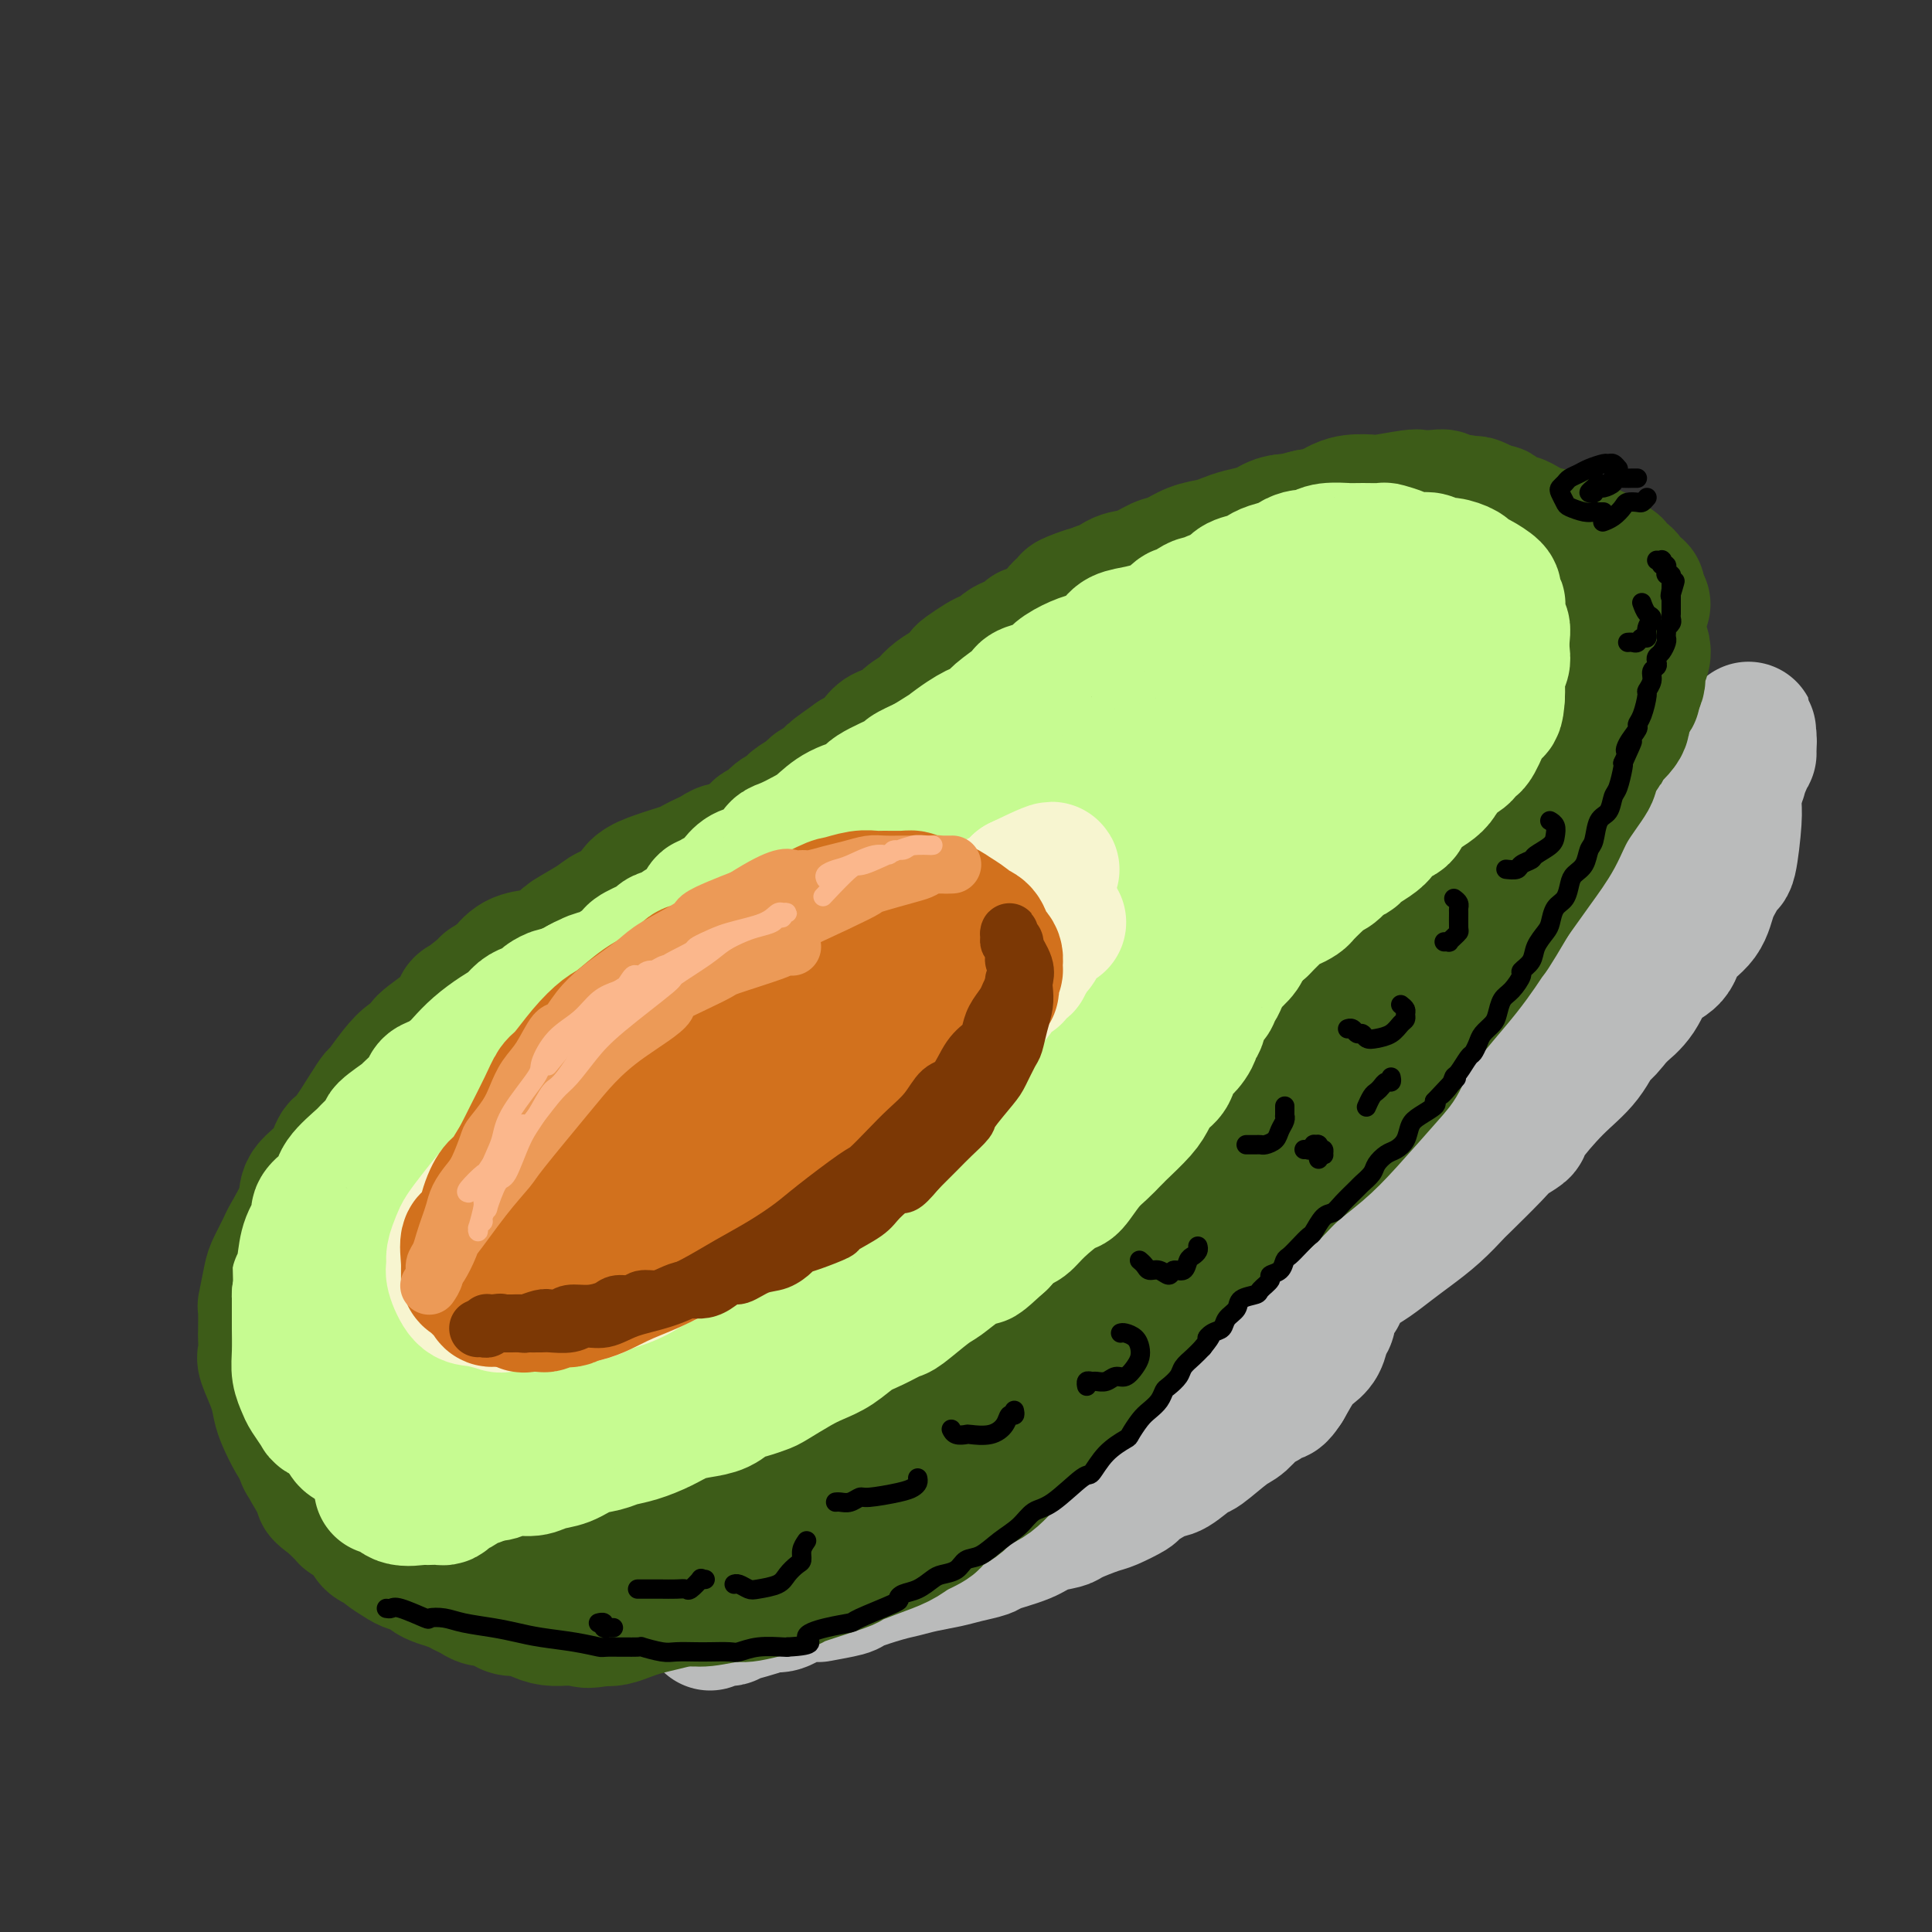 <svg viewBox='0 0 400 400' version='1.1' xmlns='http://www.w3.org/2000/svg' xmlns:xlink='http://www.w3.org/1999/xlink'><rect x="0" y="0" width="400" height="400" fill="#333333" stroke="none"/><g fill='none' stroke='rgb(186,187,187)' stroke-width='28' stroke-linecap='round' stroke-linejoin='round'><path d='M153,330c0.793,-0.032 1.586,-0.064 2,0c0.414,0.064 0.448,0.224 2,0c1.552,-0.224 4.621,-0.834 6,-1c1.379,-0.166 1.066,0.110 2,0c0.934,-0.110 3.114,-0.607 5,-1c1.886,-0.393 3.478,-0.681 5,-1c1.522,-0.319 2.976,-0.668 5,-1c2.024,-0.332 4.620,-0.645 6,-1c1.380,-0.355 1.544,-0.750 3,-1c1.456,-0.250 4.206,-0.355 6,-1c1.794,-0.645 2.634,-1.831 5,-3c2.366,-1.169 6.257,-2.323 8,-3c1.743,-0.677 1.337,-0.879 3,-2c1.663,-1.121 5.395,-3.161 7,-4c1.605,-0.839 1.083,-0.478 2,-1c0.917,-0.522 3.273,-1.928 5,-3c1.727,-1.072 2.824,-1.812 4,-3c1.176,-1.188 2.429,-2.825 4,-4c1.571,-1.175 3.459,-1.889 5,-3c1.541,-1.111 2.733,-2.618 4,-4c1.267,-1.382 2.607,-2.638 4,-4c1.393,-1.362 2.837,-2.829 4,-4c1.163,-1.171 2.044,-2.046 3,-3c0.956,-0.954 1.988,-1.988 3,-3c1.012,-1.012 2.003,-2.003 3,-3c0.997,-0.997 1.999,-1.999 3,-3c1.001,-1.001 2.000,-2.000 3,-3'/><path d='M265,270c4.766,-4.556 3.182,-2.446 3,-2c-0.182,0.446 1.037,-0.770 2,-2c0.963,-1.230 1.670,-2.472 2,-3c0.330,-0.528 0.284,-0.341 1,-1c0.716,-0.659 2.196,-2.165 3,-3c0.804,-0.835 0.933,-0.998 1,-1c0.067,-0.002 0.070,0.157 0,0c-0.070,-0.157 -0.215,-0.629 0,-1c0.215,-0.371 0.789,-0.639 1,-1c0.211,-0.361 0.060,-0.813 0,-1c-0.060,-0.187 -0.030,-0.109 0,0c0.030,0.109 0.061,0.250 0,0c-0.061,-0.250 -0.214,-0.892 0,-1c0.214,-0.108 0.793,0.318 1,0c0.207,-0.318 0.040,-1.379 0,-2c-0.040,-0.621 0.045,-0.803 0,-1c-0.045,-0.197 -0.222,-0.409 0,-1c0.222,-0.591 0.843,-1.560 1,-2c0.157,-0.440 -0.150,-0.349 0,-1c0.150,-0.651 0.757,-2.043 1,-3c0.243,-0.957 0.121,-1.478 0,-2'/><path d='M281,242c0.708,-2.283 0.977,-0.992 1,-1c0.023,-0.008 -0.200,-1.315 0,-2c0.200,-0.685 0.823,-0.747 1,-1c0.177,-0.253 -0.093,-0.697 0,-1c0.093,-0.303 0.550,-0.466 1,-1c0.450,-0.534 0.893,-1.438 1,-2c0.107,-0.562 -0.123,-0.783 0,-1c0.123,-0.217 0.599,-0.432 1,-1c0.401,-0.568 0.726,-1.489 1,-2c0.274,-0.511 0.495,-0.610 1,-1c0.505,-0.390 1.292,-1.069 2,-2c0.708,-0.931 1.335,-2.113 2,-3c0.665,-0.887 1.368,-1.480 2,-2c0.632,-0.520 1.193,-0.968 2,-2c0.807,-1.032 1.859,-2.646 3,-4c1.141,-1.354 2.371,-2.446 3,-3c0.629,-0.554 0.658,-0.571 1,-1c0.342,-0.429 0.997,-1.271 2,-2c1.003,-0.729 2.352,-1.347 3,-2c0.648,-0.653 0.594,-1.341 1,-2c0.406,-0.659 1.272,-1.287 2,-2c0.728,-0.713 1.318,-1.510 2,-2c0.682,-0.490 1.456,-0.674 2,-1c0.544,-0.326 0.857,-0.795 2,-2c1.143,-1.205 3.116,-3.147 4,-4c0.884,-0.853 0.679,-0.618 1,-1c0.321,-0.382 1.169,-1.381 2,-2c0.831,-0.619 1.645,-0.857 3,-2c1.355,-1.143 3.249,-3.192 4,-4c0.751,-0.808 0.357,-0.374 1,-1c0.643,-0.626 2.321,-2.313 4,-4'/><path d='M336,181c5.791,-5.769 1.769,-2.691 1,-2c-0.769,0.691 1.714,-1.004 3,-2c1.286,-0.996 1.374,-1.292 2,-2c0.626,-0.708 1.792,-1.829 3,-3c1.208,-1.171 2.460,-2.394 3,-3c0.540,-0.606 0.367,-0.596 1,-1c0.633,-0.404 2.072,-1.222 3,-2c0.928,-0.778 1.344,-1.515 2,-2c0.656,-0.485 1.553,-0.717 2,-1c0.447,-0.283 0.445,-0.616 1,-1c0.555,-0.384 1.666,-0.820 2,-1c0.334,-0.180 -0.108,-0.103 0,0c0.108,0.103 0.765,0.234 1,0c0.235,-0.234 0.049,-0.833 0,-1c-0.049,-0.167 0.038,0.096 0,0c-0.038,-0.096 -0.203,-0.552 0,-1c0.203,-0.448 0.772,-0.890 1,-1c0.228,-0.110 0.114,0.110 0,0c-0.114,-0.110 -0.227,-0.551 0,-1c0.227,-0.449 0.793,-0.908 1,-1c0.207,-0.092 0.056,0.181 0,0c-0.056,-0.181 -0.015,-0.818 0,-1c0.015,-0.182 0.004,0.091 0,0c-0.004,-0.091 -0.002,-0.545 0,-1'/><path d='M362,154c0.309,-1.038 0.083,-0.133 0,0c-0.083,0.133 -0.022,-0.505 0,-1c0.022,-0.495 0.006,-0.847 0,-1c-0.006,-0.153 -0.000,-0.105 0,0c0.000,0.105 -0.004,0.269 0,0c0.004,-0.269 0.016,-0.970 0,-1c-0.016,-0.030 -0.060,0.611 0,1c0.060,0.389 0.223,0.527 0,1c-0.223,0.473 -0.831,1.280 -1,2c-0.169,0.720 0.103,1.354 0,2c-0.103,0.646 -0.581,1.305 -1,2c-0.419,0.695 -0.779,1.427 -1,2c-0.221,0.573 -0.304,0.989 -1,2c-0.696,1.011 -2.006,2.618 -3,4c-0.994,1.382 -1.674,2.538 -2,3c-0.326,0.462 -0.299,0.229 -1,1c-0.701,0.771 -2.130,2.546 -3,4c-0.870,1.454 -1.182,2.585 -2,4c-0.818,1.415 -2.143,3.112 -3,4c-0.857,0.888 -1.245,0.968 -2,2c-0.755,1.032 -1.878,3.016 -3,5'/><path d='M339,190c-3.638,5.068 -3.234,4.237 -4,5c-0.766,0.763 -2.704,3.120 -4,5c-1.296,1.880 -1.952,3.283 -3,5c-1.048,1.717 -2.489,3.749 -4,6c-1.511,2.251 -3.094,4.722 -4,6c-0.906,1.278 -1.137,1.364 -2,2c-0.863,0.636 -2.360,1.822 -3,3c-0.640,1.178 -0.425,2.348 -1,3c-0.575,0.652 -1.941,0.785 -3,2c-1.059,1.215 -1.812,3.511 -2,4c-0.188,0.489 0.188,-0.828 -1,0c-1.188,0.828 -3.942,3.803 -5,5c-1.058,1.197 -0.422,0.617 -1,1c-0.578,0.383 -2.372,1.728 -3,2c-0.628,0.272 -0.091,-0.530 -1,0c-0.909,0.530 -3.263,2.391 -4,3c-0.737,0.609 0.142,-0.033 0,0c-0.142,0.033 -1.304,0.740 -2,1c-0.696,0.260 -0.924,0.073 -1,0c-0.076,-0.073 0.001,-0.033 0,0c-0.001,0.033 -0.081,0.059 0,0c0.081,-0.059 0.324,-0.203 1,-1c0.676,-0.797 1.787,-2.248 2,-3c0.213,-0.752 -0.470,-0.805 1,-2c1.470,-1.195 5.093,-3.533 8,-6c2.907,-2.467 5.098,-5.063 6,-6c0.902,-0.937 0.515,-0.215 3,-2c2.485,-1.785 7.841,-6.076 10,-8c2.159,-1.924 1.120,-1.479 3,-3c1.880,-1.521 6.680,-5.006 9,-7c2.320,-1.994 2.160,-2.497 2,-3'/><path d='M336,202c7.922,-7.281 5.226,-4.983 5,-5c-0.226,-0.017 2.018,-2.347 4,-5c1.982,-2.653 3.702,-5.628 5,-8c1.298,-2.372 2.175,-4.140 3,-6c0.825,-1.860 1.598,-3.813 2,-5c0.402,-1.187 0.434,-1.607 1,-3c0.566,-1.393 1.664,-3.759 2,-5c0.336,-1.241 -0.092,-1.356 0,-2c0.092,-0.644 0.704,-1.815 1,-3c0.296,-1.185 0.274,-2.383 0,-3c-0.274,-0.617 -0.802,-0.652 -1,-1c-0.198,-0.348 -0.067,-1.008 0,-1c0.067,0.008 0.071,0.685 0,1c-0.071,0.315 -0.218,0.268 0,1c0.218,0.732 0.801,2.244 1,4c0.199,1.756 0.013,3.757 0,5c-0.013,1.243 0.148,1.727 0,4c-0.148,2.273 -0.604,6.334 -1,8c-0.396,1.666 -0.733,0.938 -1,1c-0.267,0.062 -0.464,0.916 -1,2c-0.536,1.084 -1.410,2.399 -2,4c-0.590,1.601 -0.894,3.488 -2,5c-1.106,1.512 -3.012,2.648 -4,4c-0.988,1.352 -1.059,2.919 -2,4c-0.941,1.081 -2.753,1.676 -4,3c-1.247,1.324 -1.928,3.378 -3,5c-1.072,1.622 -2.536,2.811 -4,4'/><path d='M335,210c-4.354,5.622 -3.738,3.677 -4,4c-0.262,0.323 -1.400,2.916 -3,5c-1.600,2.084 -3.660,3.660 -6,6c-2.340,2.340 -4.960,5.443 -6,7c-1.040,1.557 -0.500,1.567 -1,2c-0.500,0.433 -2.040,1.291 -3,2c-0.960,0.709 -1.341,1.271 -3,3c-1.659,1.729 -4.596,4.626 -6,6c-1.404,1.374 -1.275,1.225 -2,2c-0.725,0.775 -2.305,2.472 -4,4c-1.695,1.528 -3.505,2.885 -5,4c-1.495,1.115 -2.677,1.987 -4,3c-1.323,1.013 -2.789,2.165 -4,3c-1.211,0.835 -2.167,1.352 -3,2c-0.833,0.648 -1.544,1.428 -2,2c-0.456,0.572 -0.658,0.937 -1,1c-0.342,0.063 -0.824,-0.176 -1,0c-0.176,0.176 -0.046,0.765 0,1c0.046,0.235 0.008,0.115 0,0c-0.008,-0.115 0.013,-0.225 0,0c-0.013,0.225 -0.060,0.784 0,1c0.060,0.216 0.227,0.088 0,0c-0.227,-0.088 -0.849,-0.138 -1,0c-0.151,0.138 0.168,0.463 0,1c-0.168,0.537 -0.822,1.285 -1,2c-0.178,0.715 0.119,1.397 0,2c-0.119,0.603 -0.653,1.129 -1,2c-0.347,0.871 -0.505,2.089 -1,3c-0.495,0.911 -1.326,1.514 -2,2c-0.674,0.486 -1.193,0.853 -2,2c-0.807,1.147 -1.904,3.073 -3,5'/><path d='M266,287c-2.055,3.203 -1.692,1.212 -2,1c-0.308,-0.212 -1.288,1.356 -2,2c-0.712,0.644 -1.158,0.366 -2,1c-0.842,0.634 -2.081,2.181 -3,3c-0.919,0.819 -1.517,0.910 -3,2c-1.483,1.090 -3.852,3.178 -5,4c-1.148,0.822 -1.074,0.376 -2,1c-0.926,0.624 -2.850,2.318 -4,3c-1.150,0.682 -1.526,0.353 -3,1c-1.474,0.647 -4.045,2.271 -5,3c-0.955,0.729 -0.295,0.563 -1,1c-0.705,0.437 -2.776,1.478 -4,2c-1.224,0.522 -1.602,0.524 -3,1c-1.398,0.476 -3.818,1.427 -5,2c-1.182,0.573 -1.126,0.769 -2,1c-0.874,0.231 -2.677,0.496 -4,1c-1.323,0.504 -2.165,1.248 -4,2c-1.835,0.752 -4.661,1.511 -6,2c-1.339,0.489 -1.191,0.709 -2,1c-0.809,0.291 -2.576,0.654 -4,1c-1.424,0.346 -2.505,0.674 -4,1c-1.495,0.326 -3.405,0.651 -5,1c-1.595,0.349 -2.877,0.724 -4,1c-1.123,0.276 -2.089,0.453 -4,1c-1.911,0.547 -4.769,1.465 -6,2c-1.231,0.535 -0.837,0.687 -2,1c-1.163,0.313 -3.883,0.788 -5,1c-1.117,0.212 -0.629,0.160 -1,0c-0.371,-0.160 -1.600,-0.428 -3,0c-1.400,0.428 -2.971,1.551 -4,2c-1.029,0.449 -1.514,0.225 -2,0'/><path d='M160,332c-11.509,3.487 -5.282,1.705 -3,1c2.282,-0.705 0.618,-0.333 -1,0c-1.618,0.333 -3.189,0.625 -4,1c-0.811,0.375 -0.862,0.831 -1,1c-0.138,0.169 -0.363,0.049 -1,0c-0.637,-0.049 -1.687,-0.027 -2,0c-0.313,0.027 0.112,0.059 0,0c-0.112,-0.059 -0.761,-0.208 -1,0c-0.239,0.208 -0.068,0.774 0,1c0.068,0.226 0.034,0.113 0,0'/></g>
<g fill='none' stroke='rgb(61,92,24)' stroke-width='28' stroke-linecap='round' stroke-linejoin='round'><path d='M126,324c0.431,0.008 0.861,0.017 1,0c0.139,-0.017 -0.014,-0.059 1,0c1.014,0.059 3.193,0.218 4,0c0.807,-0.218 0.240,-0.814 1,-1c0.760,-0.186 2.847,0.038 4,0c1.153,-0.038 1.370,-0.339 3,-1c1.630,-0.661 4.672,-1.682 6,-2c1.328,-0.318 0.944,0.068 2,0c1.056,-0.068 3.554,-0.591 5,-1c1.446,-0.409 1.842,-0.705 3,-1c1.158,-0.295 3.078,-0.589 4,-1c0.922,-0.411 0.845,-0.940 1,-1c0.155,-0.060 0.544,0.350 2,0c1.456,-0.350 3.981,-1.459 5,-2c1.019,-0.541 0.531,-0.512 1,-1c0.469,-0.488 1.895,-1.492 4,-2c2.105,-0.508 4.888,-0.520 6,-1c1.112,-0.480 0.553,-1.428 1,-2c0.447,-0.572 1.901,-0.767 3,-1c1.099,-0.233 1.844,-0.502 3,-1c1.156,-0.498 2.723,-1.224 4,-2c1.277,-0.776 2.264,-1.602 3,-2c0.736,-0.398 1.219,-0.369 2,-1c0.781,-0.631 1.859,-1.922 3,-3c1.141,-1.078 2.346,-1.944 4,-3c1.654,-1.056 3.758,-2.302 5,-3c1.242,-0.698 1.621,-0.849 2,-1'/><path d='M209,291c5.196,-3.554 3.186,-2.938 3,-3c-0.186,-0.062 1.453,-0.801 3,-2c1.547,-1.199 3.004,-2.857 4,-4c0.996,-1.143 1.533,-1.771 3,-3c1.467,-1.229 3.865,-3.058 5,-4c1.135,-0.942 1.007,-0.997 2,-2c0.993,-1.003 3.105,-2.953 4,-4c0.895,-1.047 0.571,-1.192 1,-2c0.429,-0.808 1.609,-2.278 3,-4c1.391,-1.722 2.993,-3.696 4,-5c1.007,-1.304 1.421,-1.939 2,-3c0.579,-1.061 1.324,-2.549 2,-4c0.676,-1.451 1.284,-2.866 2,-4c0.716,-1.134 1.540,-1.988 2,-3c0.460,-1.012 0.554,-2.182 1,-3c0.446,-0.818 1.242,-1.285 2,-3c0.758,-1.715 1.479,-4.677 2,-6c0.521,-1.323 0.843,-1.008 1,-1c0.157,0.008 0.147,-0.291 0,-1c-0.147,-0.709 -0.433,-1.829 0,-3c0.433,-1.171 1.584,-2.393 2,-3c0.416,-0.607 0.097,-0.597 0,-1c-0.097,-0.403 0.026,-1.217 0,-2c-0.026,-0.783 -0.203,-1.534 0,-2c0.203,-0.466 0.787,-0.646 1,-1c0.213,-0.354 0.057,-0.882 0,-1c-0.057,-0.118 -0.015,0.175 0,0c0.015,-0.175 0.004,-0.816 0,-1c-0.004,-0.184 -0.001,0.090 0,0c0.001,-0.090 0.001,-0.545 0,-1'/><path d='M258,215c2.542,-6.349 1.398,-2.222 1,-1c-0.398,1.222 -0.050,-0.461 0,-1c0.050,-0.539 -0.197,0.066 0,0c0.197,-0.066 0.837,-0.802 1,-1c0.163,-0.198 -0.153,0.142 0,0c0.153,-0.142 0.773,-0.766 1,-1c0.227,-0.234 0.061,-0.077 0,0c-0.061,0.077 -0.016,0.073 0,0c0.016,-0.073 0.004,-0.215 0,0c-0.004,0.215 -0.001,0.789 0,1c0.001,0.211 0.000,0.060 0,0c-0.000,-0.060 -0.000,-0.030 0,0'/><path d='M251,229c-0.050,-0.302 -0.100,-0.605 0,-1c0.100,-0.395 0.350,-0.883 1,-1c0.650,-0.117 1.699,0.138 2,0c0.301,-0.138 -0.147,-0.670 0,-1c0.147,-0.330 0.887,-0.459 2,-1c1.113,-0.541 2.598,-1.496 3,-2c0.402,-0.504 -0.279,-0.557 1,-1c1.279,-0.443 4.519,-1.274 6,-2c1.481,-0.726 1.203,-1.346 2,-2c0.797,-0.654 2.668,-1.343 4,-2c1.332,-0.657 2.124,-1.282 3,-2c0.876,-0.718 1.836,-1.529 3,-2c1.164,-0.471 2.533,-0.601 3,-1c0.467,-0.399 0.031,-1.066 1,-2c0.969,-0.934 3.341,-2.135 5,-3c1.659,-0.865 2.603,-1.394 3,-2c0.397,-0.606 0.248,-1.288 1,-2c0.752,-0.712 2.407,-1.453 3,-2c0.593,-0.547 0.126,-0.901 1,-2c0.874,-1.099 3.091,-2.944 4,-4c0.909,-1.056 0.512,-1.324 1,-2c0.488,-0.676 1.862,-1.759 3,-3c1.138,-1.241 2.039,-2.640 3,-4c0.961,-1.360 1.980,-2.680 3,-4'/><path d='M309,181c3.460,-4.378 2.609,-3.824 3,-4c0.391,-0.176 2.025,-1.083 3,-2c0.975,-0.917 1.290,-1.845 2,-3c0.710,-1.155 1.814,-2.539 3,-4c1.186,-1.461 2.453,-3.000 3,-4c0.547,-1.000 0.374,-1.461 1,-2c0.626,-0.539 2.052,-1.155 3,-2c0.948,-0.845 1.420,-1.918 2,-3c0.580,-1.082 1.270,-2.172 2,-3c0.730,-0.828 1.501,-1.392 2,-2c0.499,-0.608 0.726,-1.258 1,-2c0.274,-0.742 0.594,-1.576 1,-2c0.406,-0.424 0.897,-0.438 1,-1c0.103,-0.562 -0.183,-1.671 0,-2c0.183,-0.329 0.833,0.121 1,0c0.167,-0.121 -0.151,-0.814 0,-1c0.151,-0.186 0.771,0.133 1,0c0.229,-0.133 0.068,-0.719 0,-1c-0.068,-0.281 -0.042,-0.256 0,0c0.042,0.256 0.101,0.745 0,1c-0.101,0.255 -0.363,0.278 -1,1c-0.637,0.722 -1.648,2.145 -2,3c-0.352,0.855 -0.046,1.143 -1,3c-0.954,1.857 -3.167,5.281 -4,7c-0.833,1.719 -0.287,1.731 -1,3c-0.713,1.269 -2.686,3.794 -4,6c-1.314,2.206 -1.969,4.094 -3,6c-1.031,1.906 -2.437,3.830 -4,6c-1.563,2.170 -3.281,4.585 -5,7'/><path d='M313,186c-4.827,8.190 -4.394,7.165 -5,8c-0.606,0.835 -2.251,3.531 -5,7c-2.749,3.469 -6.603,7.711 -9,11c-2.397,3.289 -3.337,5.624 -4,7c-0.663,1.376 -1.050,1.792 -3,4c-1.950,2.208 -5.465,6.208 -8,9c-2.535,2.792 -4.092,4.375 -6,6c-1.908,1.625 -4.168,3.291 -6,5c-1.832,1.709 -3.235,3.460 -5,5c-1.765,1.540 -3.894,2.868 -5,4c-1.106,1.132 -1.191,2.066 -2,3c-0.809,0.934 -2.341,1.867 -5,4c-2.659,2.133 -6.445,5.466 -8,7c-1.555,1.534 -0.879,1.269 -2,2c-1.121,0.731 -4.039,2.459 -6,4c-1.961,1.541 -2.966,2.896 -4,4c-1.034,1.104 -2.098,1.959 -4,3c-1.902,1.041 -4.642,2.269 -6,3c-1.358,0.731 -1.334,0.966 -2,1c-0.666,0.034 -2.021,-0.134 -3,0c-0.979,0.134 -1.583,0.569 -2,1c-0.417,0.431 -0.649,0.859 -1,1c-0.351,0.141 -0.822,-0.004 -1,0c-0.178,0.004 -0.063,0.156 0,0c0.063,-0.156 0.075,-0.622 0,-1c-0.075,-0.378 -0.237,-0.668 0,-1c0.237,-0.332 0.871,-0.705 1,-1c0.129,-0.295 -0.249,-0.513 0,-1c0.249,-0.487 1.124,-1.244 2,-2'/><path d='M214,279c1.200,-1.497 3.202,-2.240 4,-3c0.798,-0.760 0.394,-1.537 1,-2c0.606,-0.463 2.222,-0.611 3,-1c0.778,-0.389 0.717,-1.017 2,-2c1.283,-0.983 3.912,-2.319 5,-3c1.088,-0.681 0.637,-0.705 2,-2c1.363,-1.295 4.539,-3.860 7,-6c2.461,-2.140 4.205,-3.854 5,-5c0.795,-1.146 0.641,-1.723 2,-3c1.359,-1.277 4.230,-3.254 6,-5c1.770,-1.746 2.437,-3.261 5,-6c2.563,-2.739 7.020,-6.703 10,-10c2.980,-3.297 4.482,-5.928 5,-7c0.518,-1.072 0.052,-0.584 2,-3c1.948,-2.416 6.311,-7.735 8,-10c1.689,-2.265 0.706,-1.476 2,-3c1.294,-1.524 4.866,-5.362 7,-8c2.134,-2.638 2.830,-4.078 3,-5c0.170,-0.922 -0.184,-1.327 1,-3c1.184,-1.673 3.907,-4.616 5,-6c1.093,-1.384 0.554,-1.210 1,-2c0.446,-0.790 1.875,-2.545 3,-4c1.125,-1.455 1.944,-2.610 3,-4c1.056,-1.390 2.349,-3.016 3,-4c0.651,-0.984 0.661,-1.327 1,-2c0.339,-0.673 1.007,-1.678 2,-3c0.993,-1.322 2.310,-2.962 3,-4c0.690,-1.038 0.752,-1.474 1,-2c0.248,-0.526 0.682,-1.142 1,-2c0.318,-0.858 0.519,-1.960 1,-3c0.481,-1.040 1.240,-2.020 2,-3'/><path d='M320,153c8.592,-12.214 3.072,-3.749 1,-1c-2.072,2.749 -0.695,-0.219 0,-2c0.695,-1.781 0.708,-2.374 1,-3c0.292,-0.626 0.862,-1.285 1,-2c0.138,-0.715 -0.155,-1.487 0,-2c0.155,-0.513 0.760,-0.766 1,-1c0.240,-0.234 0.117,-0.448 0,-1c-0.117,-0.552 -0.227,-1.443 0,-2c0.227,-0.557 0.792,-0.779 1,-1c0.208,-0.221 0.060,-0.440 0,-1c-0.060,-0.560 -0.030,-1.459 0,-2c0.030,-0.541 0.061,-0.722 0,-1c-0.061,-0.278 -0.212,-0.652 0,-1c0.212,-0.348 0.789,-0.671 1,-1c0.211,-0.329 0.057,-0.666 0,-1c-0.057,-0.334 -0.015,-0.667 0,-1c0.015,-0.333 0.005,-0.665 0,-1c-0.005,-0.335 -0.005,-0.672 0,-1c0.005,-0.328 0.015,-0.648 0,-1c-0.015,-0.352 -0.056,-0.737 0,-1c0.056,-0.263 0.207,-0.403 0,-1c-0.207,-0.597 -0.772,-1.652 -1,-2c-0.228,-0.348 -0.118,0.009 0,0c0.118,-0.009 0.243,-0.385 0,-1c-0.243,-0.615 -0.853,-1.471 -1,-2c-0.147,-0.529 0.168,-0.732 0,-1c-0.168,-0.268 -0.818,-0.599 -1,-1c-0.182,-0.401 0.106,-0.870 0,-1c-0.106,-0.130 -0.605,0.080 -1,0c-0.395,-0.080 -0.684,-0.452 -1,-1c-0.316,-0.548 -0.658,-1.274 -1,-2'/><path d='M320,114c-1.330,-3.024 -1.656,-1.585 -2,-1c-0.344,0.585 -0.706,0.315 -1,0c-0.294,-0.315 -0.519,-0.676 -1,-1c-0.481,-0.324 -1.218,-0.613 -2,-1c-0.782,-0.387 -1.609,-0.873 -2,-1c-0.391,-0.127 -0.345,0.106 -1,0c-0.655,-0.106 -2.010,-0.550 -3,-1c-0.990,-0.450 -1.616,-0.904 -2,-1c-0.384,-0.096 -0.525,0.167 -1,0c-0.475,-0.167 -1.282,-0.763 -2,-1c-0.718,-0.237 -1.347,-0.116 -2,0c-0.653,0.116 -1.331,0.227 -2,0c-0.669,-0.227 -1.328,-0.793 -2,-1c-0.672,-0.207 -1.356,-0.055 -2,0c-0.644,0.055 -1.246,0.015 -2,0c-0.754,-0.015 -1.658,-0.004 -2,0c-0.342,0.004 -0.121,-0.000 -1,0c-0.879,0.000 -2.857,0.004 -4,0c-1.143,-0.004 -1.449,-0.015 -2,0c-0.551,0.015 -1.345,0.055 -2,0c-0.655,-0.055 -1.172,-0.207 -2,0c-0.828,0.207 -1.968,0.773 -3,1c-1.032,0.227 -1.956,0.115 -3,0c-1.044,-0.115 -2.208,-0.234 -3,0c-0.792,0.234 -1.212,0.822 -2,1c-0.788,0.178 -1.944,-0.055 -3,0c-1.056,0.055 -2.012,0.396 -3,1c-0.988,0.604 -2.007,1.471 -3,2c-0.993,0.529 -1.960,0.719 -3,1c-1.040,0.281 -2.154,0.652 -3,1c-0.846,0.348 -1.423,0.674 -2,1'/><path d='M252,114c-3.194,1.427 -1.680,1.494 -2,2c-0.320,0.506 -2.473,1.449 -4,2c-1.527,0.551 -2.427,0.709 -3,1c-0.573,0.291 -0.819,0.716 -1,1c-0.181,0.284 -0.295,0.428 -1,1c-0.705,0.572 -1.999,1.570 -3,2c-1.001,0.430 -1.709,0.290 -3,1c-1.291,0.710 -3.165,2.270 -4,3c-0.835,0.730 -0.631,0.631 -1,1c-0.369,0.369 -1.310,1.204 -2,2c-0.690,0.796 -1.129,1.551 -2,2c-0.871,0.449 -2.173,0.592 -3,1c-0.827,0.408 -1.179,1.082 -2,2c-0.821,0.918 -2.109,2.079 -3,3c-0.891,0.921 -1.383,1.601 -2,2c-0.617,0.399 -1.357,0.515 -2,1c-0.643,0.485 -1.188,1.337 -2,2c-0.812,0.663 -1.890,1.137 -3,2c-1.110,0.863 -2.251,2.115 -3,3c-0.749,0.885 -1.107,1.403 -2,2c-0.893,0.597 -2.323,1.274 -3,2c-0.677,0.726 -0.603,1.503 -1,2c-0.397,0.497 -1.265,0.715 -2,1c-0.735,0.285 -1.338,0.639 -2,1c-0.662,0.361 -1.384,0.731 -2,1c-0.616,0.269 -1.127,0.439 -2,1c-0.873,0.561 -2.110,1.515 -3,2c-0.890,0.485 -1.435,0.501 -2,1c-0.565,0.499 -1.152,1.480 -2,2c-0.848,0.520 -1.957,0.577 -3,1c-1.043,0.423 -2.022,1.211 -3,2'/><path d='M179,166c-12.406,8.770 -6.921,4.695 -5,3c1.921,-1.695 0.278,-1.010 -1,0c-1.278,1.010 -2.190,2.346 -3,3c-0.810,0.654 -1.517,0.628 -3,1c-1.483,0.372 -3.741,1.144 -5,2c-1.259,0.856 -1.521,1.795 -2,2c-0.479,0.205 -1.177,-0.325 -2,0c-0.823,0.325 -1.771,1.505 -3,2c-1.229,0.495 -2.740,0.304 -4,1c-1.260,0.696 -2.271,2.278 -3,3c-0.729,0.722 -1.178,0.584 -2,1c-0.822,0.416 -2.019,1.384 -3,2c-0.981,0.616 -1.746,0.878 -3,2c-1.254,1.122 -2.998,3.103 -4,4c-1.002,0.897 -1.261,0.711 -2,1c-0.739,0.289 -1.958,1.054 -3,2c-1.042,0.946 -1.906,2.072 -3,3c-1.094,0.928 -2.418,1.659 -3,2c-0.582,0.341 -0.422,0.291 -1,1c-0.578,0.709 -1.894,2.178 -3,3c-1.106,0.822 -2.001,0.997 -3,2c-0.999,1.003 -2.101,2.834 -3,4c-0.899,1.166 -1.595,1.667 -3,3c-1.405,1.333 -3.520,3.499 -5,5c-1.480,1.501 -2.326,2.339 -3,3c-0.674,0.661 -1.178,1.145 -2,2c-0.822,0.855 -1.963,2.080 -3,3c-1.037,0.920 -1.969,1.535 -3,3c-1.031,1.465 -2.162,3.779 -3,5c-0.838,1.221 -1.382,1.349 -2,2c-0.618,0.651 -1.309,1.826 -2,3'/><path d='M89,239c-7.380,7.847 -4.829,5.463 -4,5c0.829,-0.463 -0.063,0.993 -1,2c-0.937,1.007 -1.918,1.565 -3,3c-1.082,1.435 -2.265,3.746 -3,5c-0.735,1.254 -1.022,1.452 -2,3c-0.978,1.548 -2.647,4.448 -4,7c-1.353,2.552 -2.390,4.757 -3,6c-0.610,1.243 -0.795,1.525 -1,2c-0.205,0.475 -0.432,1.142 -1,2c-0.568,0.858 -1.477,1.907 -2,3c-0.523,1.093 -0.661,2.230 -1,4c-0.339,1.770 -0.877,4.172 -1,5c-0.123,0.828 0.171,0.082 0,1c-0.171,0.918 -0.808,3.501 -1,5c-0.192,1.499 0.059,1.914 0,2c-0.059,0.086 -0.429,-0.157 0,1c0.429,1.157 1.658,3.713 2,5c0.342,1.287 -0.203,1.303 0,2c0.203,0.697 1.156,2.074 2,3c0.844,0.926 1.581,1.403 2,2c0.419,0.597 0.522,1.316 1,2c0.478,0.684 1.333,1.334 2,2c0.667,0.666 1.146,1.349 2,2c0.854,0.651 2.083,1.271 3,2c0.917,0.729 1.522,1.566 2,2c0.478,0.434 0.831,0.463 2,1c1.169,0.537 3.156,1.580 4,2c0.844,0.420 0.546,0.216 1,0c0.454,-0.216 1.661,-0.443 3,0c1.339,0.443 2.811,1.555 4,2c1.189,0.445 2.094,0.222 3,0'/><path d='M95,322c3.393,1.395 0.877,0.384 1,0c0.123,-0.384 2.885,-0.141 4,0c1.115,0.141 0.582,0.178 2,0c1.418,-0.178 4.788,-0.573 6,-1c1.212,-0.427 0.266,-0.888 1,-1c0.734,-0.112 3.147,0.124 5,0c1.853,-0.124 3.147,-0.610 4,-1c0.853,-0.390 1.266,-0.685 3,-1c1.734,-0.315 4.787,-0.652 6,-1c1.213,-0.348 0.584,-0.708 1,-1c0.416,-0.292 1.878,-0.515 3,-1c1.122,-0.485 1.904,-1.232 4,-2c2.096,-0.768 5.505,-1.556 7,-2c1.495,-0.444 1.076,-0.545 2,-1c0.924,-0.455 3.189,-1.266 5,-2c1.811,-0.734 3.166,-1.392 5,-2c1.834,-0.608 4.148,-1.166 6,-2c1.852,-0.834 3.243,-1.944 5,-3c1.757,-1.056 3.879,-2.057 6,-3c2.121,-0.943 4.239,-1.826 6,-3c1.761,-1.174 3.163,-2.639 5,-4c1.837,-1.361 4.107,-2.618 6,-4c1.893,-1.382 3.407,-2.888 5,-4c1.593,-1.112 3.264,-1.830 5,-3c1.736,-1.170 3.537,-2.792 5,-4c1.463,-1.208 2.589,-2.002 4,-3c1.411,-0.998 3.107,-2.198 4,-3c0.893,-0.802 0.982,-1.205 3,-3c2.018,-1.795 5.967,-4.983 8,-7c2.033,-2.017 2.152,-2.862 3,-4c0.848,-1.138 2.424,-2.569 4,-4'/><path d='M229,252c4.954,-4.482 1.840,-1.687 2,-2c0.160,-0.313 3.594,-3.733 5,-5c1.406,-1.267 0.785,-0.380 2,-2c1.215,-1.620 4.265,-5.746 6,-8c1.735,-2.254 2.153,-2.636 3,-4c0.847,-1.364 2.122,-3.710 3,-5c0.878,-1.290 1.360,-1.523 2,-2c0.640,-0.477 1.439,-1.197 2,-2c0.561,-0.803 0.886,-1.690 1,-2c0.114,-0.310 0.018,-0.042 0,0c-0.018,0.042 0.043,-0.140 0,0c-0.043,0.140 -0.190,0.602 -1,2c-0.810,1.398 -2.284,3.733 -3,5c-0.716,1.267 -0.674,1.467 -2,3c-1.326,1.533 -4.019,4.401 -6,7c-1.981,2.599 -3.249,4.931 -5,7c-1.751,2.069 -3.986,3.876 -6,6c-2.014,2.124 -3.807,4.566 -6,7c-2.193,2.434 -4.788,4.860 -7,7c-2.212,2.140 -4.043,3.993 -7,7c-2.957,3.007 -7.041,7.168 -9,9c-1.959,1.832 -1.795,1.334 -3,2c-1.205,0.666 -3.780,2.495 -6,4c-2.220,1.505 -4.084,2.686 -6,4c-1.916,1.314 -3.885,2.762 -6,4c-2.115,1.238 -4.376,2.265 -6,3c-1.624,0.735 -2.611,1.176 -4,2c-1.389,0.824 -3.182,2.029 -5,3c-1.818,0.971 -3.662,1.706 -6,3c-2.338,1.294 -5.169,3.147 -8,5'/><path d='M153,310c-8.189,4.792 -3.661,1.772 -3,1c0.661,-0.772 -2.545,0.703 -5,2c-2.455,1.297 -4.158,2.414 -6,3c-1.842,0.586 -3.822,0.640 -5,1c-1.178,0.360 -1.554,1.025 -4,2c-2.446,0.975 -6.964,2.261 -9,3c-2.036,0.739 -1.592,0.930 -2,1c-0.408,0.070 -1.667,0.020 -3,0c-1.333,-0.020 -2.739,-0.010 -4,0c-1.261,0.010 -2.375,0.019 -4,0c-1.625,-0.019 -3.760,-0.065 -5,0c-1.240,0.065 -1.584,0.241 -3,0c-1.416,-0.241 -3.903,-0.901 -5,-1c-1.097,-0.099 -0.804,0.362 -2,0c-1.196,-0.362 -3.880,-1.547 -5,-2c-1.120,-0.453 -0.674,-0.174 -1,0c-0.326,0.174 -1.422,0.243 -2,0c-0.578,-0.243 -0.637,-0.798 -1,-1c-0.363,-0.202 -1.030,-0.050 -1,0c0.030,0.050 0.757,-0.002 1,0c0.243,0.002 0.002,0.057 0,0c-0.002,-0.057 0.234,-0.227 1,0c0.766,0.227 2.060,0.849 3,1c0.940,0.151 1.525,-0.170 3,0c1.475,0.170 3.840,0.830 5,1c1.160,0.170 1.116,-0.151 2,0c0.884,0.151 2.695,0.772 4,1c1.305,0.228 2.102,0.061 4,0c1.898,-0.061 4.896,-0.016 7,0c2.104,0.016 3.316,0.005 4,0c0.684,-0.005 0.842,-0.002 1,0'/><path d='M118,322c5.771,0.298 3.697,0.044 4,0c0.303,-0.044 2.982,0.124 4,0c1.018,-0.124 0.373,-0.540 2,-1c1.627,-0.460 5.525,-0.964 7,-1c1.475,-0.036 0.528,0.396 2,0c1.472,-0.396 5.363,-1.619 7,-2c1.637,-0.381 1.020,0.082 2,0c0.980,-0.082 3.556,-0.708 5,-1c1.444,-0.292 1.755,-0.248 4,-1c2.245,-0.752 6.422,-2.298 8,-3c1.578,-0.702 0.557,-0.558 2,-1c1.443,-0.442 5.351,-1.469 7,-2c1.649,-0.531 1.038,-0.565 2,-1c0.962,-0.435 3.495,-1.272 5,-2c1.505,-0.728 1.982,-1.349 3,-2c1.018,-0.651 2.578,-1.333 4,-2c1.422,-0.667 2.706,-1.318 4,-2c1.294,-0.682 2.600,-1.394 4,-2c1.400,-0.606 2.896,-1.106 4,-2c1.104,-0.894 1.818,-2.180 3,-3c1.182,-0.820 2.832,-1.172 4,-2c1.168,-0.828 1.853,-2.132 3,-3c1.147,-0.868 2.755,-1.299 4,-2c1.245,-0.701 2.128,-1.670 4,-3c1.872,-1.330 4.734,-3.021 6,-4c1.266,-0.979 0.935,-1.248 2,-2c1.065,-0.752 3.526,-1.989 5,-3c1.474,-1.011 1.962,-1.797 3,-3c1.038,-1.203 2.626,-2.824 4,-4c1.374,-1.176 2.536,-1.907 4,-3c1.464,-1.093 3.232,-2.546 5,-4'/><path d='M245,261c7.521,-5.900 2.822,-2.651 2,-2c-0.822,0.651 2.232,-1.296 4,-3c1.768,-1.704 2.251,-3.166 3,-4c0.749,-0.834 1.763,-1.042 3,-2c1.237,-0.958 2.695,-2.668 4,-4c1.305,-1.332 2.456,-2.288 3,-3c0.544,-0.712 0.481,-1.181 1,-2c0.519,-0.819 1.621,-1.988 3,-3c1.379,-1.012 3.035,-1.869 4,-3c0.965,-1.131 1.238,-2.538 2,-4c0.762,-1.462 2.014,-2.979 3,-4c0.986,-1.021 1.705,-1.546 3,-3c1.295,-1.454 3.167,-3.836 4,-5c0.833,-1.164 0.626,-1.111 1,-2c0.374,-0.889 1.330,-2.720 2,-4c0.670,-1.280 1.055,-2.008 2,-3c0.945,-0.992 2.450,-2.249 3,-3c0.550,-0.751 0.144,-0.998 0,-1c-0.144,-0.002 -0.027,0.240 0,0c0.027,-0.240 -0.036,-0.963 0,-1c0.036,-0.037 0.171,0.610 0,1c-0.171,0.390 -0.647,0.522 -1,1c-0.353,0.478 -0.584,1.302 -2,3c-1.416,1.698 -4.016,4.270 -6,7c-1.984,2.730 -3.350,5.617 -5,8c-1.650,2.383 -3.583,4.261 -6,7c-2.417,2.739 -5.316,6.339 -7,8c-1.684,1.661 -2.152,1.383 -4,3c-1.848,1.617 -5.074,5.128 -8,8c-2.926,2.872 -5.550,5.106 -9,8c-3.450,2.894 -7.725,6.447 -12,10'/><path d='M232,269c-5.684,5.099 -3.394,3.347 -4,4c-0.606,0.653 -4.108,3.710 -7,6c-2.892,2.290 -5.174,3.814 -7,5c-1.826,1.186 -3.194,2.035 -6,4c-2.806,1.965 -7.048,5.048 -11,8c-3.952,2.952 -7.612,5.773 -9,7c-1.388,1.227 -0.503,0.858 -2,2c-1.497,1.142 -5.375,3.793 -7,5c-1.625,1.207 -0.995,0.971 -2,2c-1.005,1.029 -3.644,3.324 -5,4c-1.356,0.676 -1.427,-0.267 -2,0c-0.573,0.267 -1.646,1.744 -3,3c-1.354,1.256 -2.987,2.290 -4,3c-1.013,0.710 -1.404,1.094 -3,2c-1.596,0.906 -4.396,2.333 -6,3c-1.604,0.667 -2.013,0.575 -3,1c-0.987,0.425 -2.551,1.368 -4,2c-1.449,0.632 -2.784,0.954 -4,1c-1.216,0.046 -2.312,-0.183 -4,0c-1.688,0.183 -3.968,0.777 -5,1c-1.032,0.223 -0.818,0.074 -2,0c-1.182,-0.074 -3.762,-0.073 -5,0c-1.238,0.073 -1.135,0.217 -2,0c-0.865,-0.217 -2.697,-0.794 -4,-1c-1.303,-0.206 -2.077,-0.041 -3,0c-0.923,0.041 -1.996,-0.041 -3,0c-1.004,0.041 -1.939,0.207 -3,0c-1.061,-0.207 -2.247,-0.786 -3,-1c-0.753,-0.214 -1.072,-0.061 -2,0c-0.928,0.061 -2.464,0.031 -4,0'/><path d='M103,330c-4.995,-0.536 -1.982,-0.876 -1,-1c0.982,-0.124 -0.068,-0.033 -1,0c-0.932,0.033 -1.748,0.009 -2,0c-0.252,-0.009 0.058,-0.002 0,0c-0.058,0.002 -0.485,-0.000 -1,0c-0.515,0.000 -1.120,0.003 -1,0c0.120,-0.003 0.964,-0.011 2,0c1.036,0.011 2.262,0.042 3,0c0.738,-0.042 0.987,-0.156 2,0c1.013,0.156 2.789,0.581 4,1c1.211,0.419 1.857,0.831 3,1c1.143,0.169 2.781,0.094 4,0c1.219,-0.094 2.017,-0.206 5,0c2.983,0.206 8.152,0.730 10,1c1.848,0.270 0.375,0.284 2,0c1.625,-0.284 6.347,-0.868 9,-1c2.653,-0.132 3.238,0.188 5,0c1.762,-0.188 4.701,-0.884 6,-1c1.299,-0.116 0.957,0.349 3,0c2.043,-0.349 6.471,-1.511 8,-2c1.529,-0.489 0.160,-0.305 2,-1c1.840,-0.695 6.891,-2.269 9,-3c2.109,-0.731 1.277,-0.619 2,-1c0.723,-0.381 3.002,-1.257 5,-2c1.998,-0.743 3.714,-1.355 5,-2c1.286,-0.645 2.143,-1.322 3,-2'/><path d='M189,317c5.899,-2.554 3.646,-2.439 4,-3c0.354,-0.561 3.315,-1.798 5,-3c1.685,-1.202 2.094,-2.370 3,-3c0.906,-0.630 2.308,-0.721 4,-2c1.692,-1.279 3.674,-3.745 5,-5c1.326,-1.255 1.994,-1.297 3,-2c1.006,-0.703 2.348,-2.066 3,-3c0.652,-0.934 0.612,-1.437 1,-2c0.388,-0.563 1.202,-1.185 2,-2c0.798,-0.815 1.581,-1.821 3,-3c1.419,-1.179 3.476,-2.530 5,-4c1.524,-1.470 2.516,-3.061 3,-4c0.484,-0.939 0.461,-1.228 1,-2c0.539,-0.772 1.640,-2.027 3,-4c1.360,-1.973 2.979,-4.665 4,-6c1.021,-1.335 1.444,-1.313 2,-2c0.556,-0.687 1.245,-2.081 2,-3c0.755,-0.919 1.575,-1.361 2,-2c0.425,-0.639 0.453,-1.474 1,-2c0.547,-0.526 1.611,-0.743 2,-1c0.389,-0.257 0.101,-0.553 0,-1c-0.101,-0.447 -0.016,-1.045 0,-1c0.016,0.045 -0.036,0.732 0,1c0.036,0.268 0.162,0.116 0,0c-0.162,-0.116 -0.610,-0.196 -1,0c-0.390,0.196 -0.720,0.668 -1,1c-0.280,0.332 -0.508,0.523 -1,1c-0.492,0.477 -1.246,1.238 -2,2'/><path d='M242,262c-0.850,0.770 -0.477,1.196 -1,2c-0.523,0.804 -1.944,1.985 -3,3c-1.056,1.015 -1.747,1.864 -2,2c-0.253,0.136 -0.068,-0.440 -2,1c-1.932,1.440 -5.982,4.895 -8,7c-2.018,2.105 -2.006,2.858 -2,3c0.006,0.142 0.004,-0.327 -2,1c-2.004,1.327 -6.012,4.451 -8,6c-1.988,1.549 -1.956,1.524 -3,2c-1.044,0.476 -3.162,1.452 -5,3c-1.838,1.548 -3.395,3.668 -5,5c-1.605,1.332 -3.258,1.875 -5,3c-1.742,1.125 -3.574,2.832 -5,4c-1.426,1.168 -2.444,1.798 -4,3c-1.556,1.202 -3.648,2.976 -5,4c-1.352,1.024 -1.964,1.299 -3,2c-1.036,0.701 -2.496,1.827 -4,3c-1.504,1.173 -3.052,2.394 -4,3c-0.948,0.606 -1.296,0.599 -2,1c-0.704,0.401 -1.765,1.210 -3,2c-1.235,0.790 -2.644,1.559 -4,2c-1.356,0.441 -2.659,0.552 -4,1c-1.341,0.448 -2.721,1.233 -4,2c-1.279,0.767 -2.457,1.515 -4,2c-1.543,0.485 -3.452,0.707 -5,1c-1.548,0.293 -2.736,0.657 -4,1c-1.264,0.343 -2.604,0.667 -4,1c-1.396,0.333 -2.848,0.677 -4,1c-1.152,0.323 -2.002,0.625 -3,1c-0.998,0.375 -2.142,0.821 -3,1c-0.858,0.179 -1.429,0.089 -2,0'/><path d='M125,335c-4.675,0.927 -3.861,0.246 -4,0c-0.139,-0.246 -1.229,-0.056 -2,0c-0.771,0.056 -1.221,-0.023 -2,0c-0.779,0.023 -1.885,0.147 -3,0c-1.115,-0.147 -2.238,-0.565 -3,-1c-0.762,-0.435 -1.163,-0.886 -2,-1c-0.837,-0.114 -2.111,0.110 -3,0c-0.889,-0.110 -1.393,-0.554 -2,-1c-0.607,-0.446 -1.316,-0.893 -2,-1c-0.684,-0.107 -1.341,0.126 -2,0c-0.659,-0.126 -1.318,-0.611 -2,-1c-0.682,-0.389 -1.385,-0.681 -2,-1c-0.615,-0.319 -1.142,-0.663 -2,-1c-0.858,-0.337 -2.049,-0.667 -3,-1c-0.951,-0.333 -1.663,-0.670 -2,-1c-0.337,-0.330 -0.299,-0.652 -1,-1c-0.701,-0.348 -2.142,-0.722 -3,-1c-0.858,-0.278 -1.133,-0.459 -2,-1c-0.867,-0.541 -2.327,-1.440 -3,-2c-0.673,-0.560 -0.560,-0.780 -1,-1c-0.440,-0.220 -1.432,-0.441 -2,-1c-0.568,-0.559 -0.711,-1.455 -1,-2c-0.289,-0.545 -0.722,-0.739 -1,-1c-0.278,-0.261 -0.399,-0.591 -1,-1c-0.601,-0.409 -1.682,-0.898 -2,-1c-0.318,-0.102 0.126,0.184 0,0c-0.126,-0.184 -0.822,-0.838 -1,-1c-0.178,-0.162 0.162,0.166 0,0c-0.162,-0.166 -0.827,-0.828 -1,-1c-0.173,-0.172 0.146,0.146 0,0c-0.146,-0.146 -0.756,-0.756 -1,-1c-0.244,-0.244 -0.122,-0.122 0,0'/><path d='M69,311c-4.541,-3.225 -1.394,-1.788 0,-1c1.394,0.788 1.037,0.928 1,1c-0.037,0.072 0.248,0.074 1,0c0.752,-0.074 1.972,-0.226 3,0c1.028,0.226 1.863,0.831 3,1c1.137,0.169 2.577,-0.099 4,0c1.423,0.099 2.830,0.563 5,1c2.170,0.437 5.104,0.845 8,1c2.896,0.155 5.756,0.056 7,0c1.244,-0.056 0.874,-0.070 3,0c2.126,0.070 6.748,0.223 10,0c3.252,-0.223 5.134,-0.823 6,-1c0.866,-0.177 0.716,0.069 2,0c1.284,-0.069 4.002,-0.453 6,-1c1.998,-0.547 3.274,-1.258 6,-2c2.726,-0.742 6.900,-1.517 9,-2c2.100,-0.483 2.125,-0.674 3,-1c0.875,-0.326 2.602,-0.786 6,-2c3.398,-1.214 8.469,-3.180 11,-4c2.531,-0.820 2.521,-0.492 4,-1c1.479,-0.508 4.446,-1.853 7,-3c2.554,-1.147 4.694,-2.098 7,-3c2.306,-0.902 4.776,-1.755 7,-3c2.224,-1.245 4.201,-2.880 6,-4c1.799,-1.120 3.420,-1.723 6,-3c2.580,-1.277 6.118,-3.228 8,-4c1.882,-0.772 2.109,-0.363 3,-1c0.891,-0.637 2.445,-2.318 4,-4'/><path d='M215,275c8.419,-4.194 5.468,-2.181 5,-2c-0.468,0.181 1.547,-1.472 4,-3c2.453,-1.528 5.345,-2.930 7,-4c1.655,-1.070 2.073,-1.806 3,-3c0.927,-1.194 2.364,-2.846 4,-4c1.636,-1.154 3.472,-1.812 5,-3c1.528,-1.188 2.747,-2.907 5,-5c2.253,-2.093 5.540,-4.559 7,-6c1.460,-1.441 1.094,-1.856 2,-3c0.906,-1.144 3.084,-3.015 5,-5c1.916,-1.985 3.569,-4.083 5,-6c1.431,-1.917 2.641,-3.653 4,-5c1.359,-1.347 2.866,-2.305 4,-4c1.134,-1.695 1.893,-4.128 3,-6c1.107,-1.872 2.561,-3.185 4,-5c1.439,-1.815 2.864,-4.134 4,-6c1.136,-1.866 1.984,-3.280 3,-5c1.016,-1.720 2.201,-3.745 3,-5c0.799,-1.255 1.214,-1.740 2,-3c0.786,-1.260 1.943,-3.296 3,-5c1.057,-1.704 2.012,-3.077 3,-5c0.988,-1.923 2.008,-4.398 3,-6c0.992,-1.602 1.957,-2.332 3,-4c1.043,-1.668 2.163,-4.272 3,-6c0.837,-1.728 1.390,-2.578 2,-4c0.610,-1.422 1.277,-3.414 2,-5c0.723,-1.586 1.500,-2.765 2,-4c0.500,-1.235 0.722,-2.527 1,-4c0.278,-1.473 0.613,-3.127 1,-5c0.387,-1.873 0.825,-3.964 1,-5c0.175,-1.036 0.088,-1.018 0,-1'/><path d='M318,138c1.615,-6.411 -0.349,-5.440 -1,-5c-0.651,0.440 0.009,0.347 0,-1c-0.009,-1.347 -0.687,-3.948 -1,-5c-0.313,-1.052 -0.262,-0.556 -1,-1c-0.738,-0.444 -2.267,-1.829 -3,-3c-0.733,-1.171 -0.671,-2.127 -1,-3c-0.329,-0.873 -1.048,-1.663 -2,-2c-0.952,-0.337 -2.138,-0.223 -3,-1c-0.862,-0.777 -1.402,-2.447 -2,-3c-0.598,-0.553 -1.255,0.009 -2,0c-0.745,-0.009 -1.576,-0.590 -2,-1c-0.424,-0.410 -0.439,-0.650 -1,-1c-0.561,-0.350 -1.667,-0.811 -2,-1c-0.333,-0.189 0.106,-0.107 0,0c-0.106,0.107 -0.756,0.239 -1,0c-0.244,-0.239 -0.080,-0.848 0,-1c0.080,-0.152 0.076,0.155 0,0c-0.076,-0.155 -0.223,-0.770 0,-1c0.223,-0.230 0.818,-0.075 2,0c1.182,0.075 2.953,0.072 4,0c1.047,-0.072 1.371,-0.211 3,0c1.629,0.211 4.562,0.774 6,1c1.438,0.226 1.381,0.116 2,0c0.619,-0.116 1.912,-0.238 3,0c1.088,0.238 1.969,0.837 3,1c1.031,0.163 2.213,-0.111 3,0c0.787,0.111 1.181,0.607 2,1c0.819,0.393 2.065,0.683 3,1c0.935,0.317 1.559,0.662 2,1c0.441,0.338 0.697,0.668 1,1c0.303,0.332 0.651,0.666 1,1'/><path d='M331,116c2.353,0.891 0.736,0.119 0,0c-0.736,-0.119 -0.589,0.415 0,1c0.589,0.585 1.622,1.221 2,2c0.378,0.779 0.102,1.702 0,2c-0.102,0.298 -0.030,-0.027 0,1c0.030,1.027 0.018,3.408 0,5c-0.018,1.592 -0.043,2.395 0,3c0.043,0.605 0.152,1.013 0,2c-0.152,0.987 -0.565,2.552 -1,4c-0.435,1.448 -0.890,2.778 -1,4c-0.110,1.222 0.126,2.336 0,3c-0.126,0.664 -0.615,0.878 -1,2c-0.385,1.122 -0.666,3.153 -1,4c-0.334,0.847 -0.723,0.511 -1,1c-0.277,0.489 -0.444,1.804 -1,3c-0.556,1.196 -1.501,2.274 -2,3c-0.499,0.726 -0.553,1.101 -1,2c-0.447,0.899 -1.286,2.322 -2,3c-0.714,0.678 -1.302,0.611 -2,1c-0.698,0.389 -1.507,1.233 -2,2c-0.493,0.767 -0.669,1.455 -1,2c-0.331,0.545 -0.816,0.946 -1,1c-0.184,0.054 -0.068,-0.240 0,0c0.068,0.240 0.087,1.015 0,1c-0.087,-0.015 -0.279,-0.821 0,-1c0.279,-0.179 1.028,0.270 2,0c0.972,-0.270 2.168,-1.258 3,-2c0.832,-0.742 1.301,-1.238 2,-2c0.699,-0.762 1.628,-1.789 3,-3c1.372,-1.211 3.186,-2.605 5,-4'/><path d='M331,156c2.092,-1.719 -0.178,-0.518 0,-1c0.178,-0.482 2.803,-2.647 4,-4c1.197,-1.353 0.965,-1.895 1,-3c0.035,-1.105 0.336,-2.772 1,-4c0.664,-1.228 1.692,-2.016 2,-3c0.308,-0.984 -0.102,-2.163 0,-3c0.102,-0.837 0.718,-1.332 1,-2c0.282,-0.668 0.230,-1.509 0,-2c-0.230,-0.491 -0.639,-0.631 -1,-2c-0.361,-1.369 -0.673,-3.967 -1,-5c-0.327,-1.033 -0.668,-0.500 -1,-1c-0.332,-0.500 -0.653,-2.032 -1,-3c-0.347,-0.968 -0.718,-1.372 -1,-2c-0.282,-0.628 -0.473,-1.479 -1,-2c-0.527,-0.521 -1.391,-0.714 -2,-1c-0.609,-0.286 -0.965,-0.667 -1,-1c-0.035,-0.333 0.251,-0.617 0,-1c-0.251,-0.383 -1.038,-0.864 -1,-1c0.038,-0.136 0.903,0.071 1,0c0.097,-0.071 -0.574,-0.422 0,0c0.574,0.422 2.391,1.617 3,2c0.609,0.383 0.008,-0.047 0,0c-0.008,0.047 0.576,0.572 1,1c0.424,0.428 0.688,0.758 1,1c0.312,0.242 0.671,0.395 1,1c0.329,0.605 0.627,1.663 1,2c0.373,0.337 0.821,-0.047 1,0c0.179,0.047 0.090,0.523 0,1'/><path d='M339,123c1.177,1.094 0.119,0.829 0,1c-0.119,0.171 0.701,0.779 1,1c0.299,0.221 0.076,0.056 0,0c-0.076,-0.056 -0.005,-0.001 0,0c0.005,0.001 -0.054,-0.050 0,0c0.054,0.050 0.222,0.202 0,0c-0.222,-0.202 -0.833,-0.756 -1,-1c-0.167,-0.244 0.111,-0.177 0,0c-0.111,0.177 -0.610,0.465 -1,0c-0.390,-0.465 -0.670,-1.683 -1,-2c-0.330,-0.317 -0.708,0.266 -1,0c-0.292,-0.266 -0.496,-1.380 -1,-2c-0.504,-0.620 -1.309,-0.747 -2,-1c-0.691,-0.253 -1.269,-0.631 -2,-1c-0.731,-0.369 -1.615,-0.729 -2,-1c-0.385,-0.271 -0.272,-0.454 -1,-1c-0.728,-0.546 -2.296,-1.456 -3,-2c-0.704,-0.544 -0.544,-0.723 -1,-1c-0.456,-0.277 -1.527,-0.653 -2,-1c-0.473,-0.347 -0.349,-0.667 -1,-1c-0.651,-0.333 -2.076,-0.681 -3,-1c-0.924,-0.319 -1.347,-0.611 -2,-1c-0.653,-0.389 -1.537,-0.875 -2,-1c-0.463,-0.125 -0.505,0.110 -1,0c-0.495,-0.110 -1.442,-0.566 -2,-1c-0.558,-0.434 -0.727,-0.848 -1,-1c-0.273,-0.152 -0.649,-0.044 -1,0c-0.351,0.044 -0.675,0.022 -1,0'/><path d='M308,106c-4.972,-2.852 -1.903,-1.481 -1,-1c0.903,0.481 -0.359,0.073 -1,0c-0.641,-0.073 -0.660,0.191 -1,0c-0.340,-0.191 -1.002,-0.835 -2,-1c-0.998,-0.165 -2.332,0.151 -3,0c-0.668,-0.151 -0.670,-0.769 -1,-1c-0.330,-0.231 -0.989,-0.076 -2,0c-1.011,0.076 -2.374,0.072 -3,0c-0.626,-0.072 -0.514,-0.212 -2,0c-1.486,0.212 -4.571,0.778 -6,1c-1.429,0.222 -1.203,0.102 -2,0c-0.797,-0.102 -2.616,-0.186 -4,0c-1.384,0.186 -2.333,0.642 -3,1c-0.667,0.358 -1.052,0.617 -2,1c-0.948,0.383 -2.460,0.890 -3,1c-0.540,0.110 -0.106,-0.178 -1,0c-0.894,0.178 -3.114,0.821 -4,1c-0.886,0.179 -0.439,-0.107 -1,0c-0.561,0.107 -2.130,0.606 -3,1c-0.870,0.394 -1.040,0.682 -2,1c-0.960,0.318 -2.711,0.667 -4,1c-1.289,0.333 -2.115,0.651 -3,1c-0.885,0.349 -1.828,0.727 -3,1c-1.172,0.273 -2.571,0.439 -4,1c-1.429,0.561 -2.887,1.517 -4,2c-1.113,0.483 -1.880,0.493 -3,1c-1.120,0.507 -2.593,1.512 -4,2c-1.407,0.488 -2.748,0.461 -4,1c-1.252,0.539 -2.414,1.645 -3,2c-0.586,0.355 -0.596,-0.041 -1,0c-0.404,0.041 -1.202,0.521 -2,1'/><path d='M226,123c-8.536,2.880 -2.876,0.579 -1,0c1.876,-0.579 -0.032,0.563 -1,1c-0.968,0.437 -0.994,0.169 -1,0c-0.006,-0.169 0.010,-0.237 0,0c-0.010,0.237 -0.044,0.781 0,1c0.044,0.219 0.167,0.114 0,0c-0.167,-0.114 -0.624,-0.235 -1,0c-0.376,0.235 -0.672,0.827 -1,1c-0.328,0.173 -0.690,-0.074 -1,0c-0.310,0.074 -0.569,0.468 -1,1c-0.431,0.532 -1.035,1.203 -2,2c-0.965,0.797 -2.290,1.719 -3,2c-0.710,0.281 -0.805,-0.079 -1,0c-0.195,0.079 -0.489,0.599 -1,1c-0.511,0.401 -1.238,0.684 -2,1c-0.762,0.316 -1.560,0.666 -2,1c-0.440,0.334 -0.523,0.652 -1,1c-0.477,0.348 -1.348,0.726 -2,1c-0.652,0.274 -1.084,0.443 -2,1c-0.916,0.557 -2.316,1.501 -3,2c-0.684,0.499 -0.654,0.553 -1,1c-0.346,0.447 -1.069,1.288 -2,2c-0.931,0.712 -2.068,1.294 -3,2c-0.932,0.706 -1.657,1.536 -2,2c-0.343,0.464 -0.304,0.561 -1,1c-0.696,0.439 -2.126,1.221 -3,2c-0.874,0.779 -1.193,1.557 -2,2c-0.807,0.443 -2.103,0.552 -3,1c-0.897,0.448 -1.395,1.236 -2,2c-0.605,0.764 -1.316,1.504 -2,2c-0.684,0.496 -1.342,0.748 -2,1'/><path d='M177,157c-7.976,5.622 -3.416,2.676 -2,2c1.416,-0.676 -0.314,0.918 -2,2c-1.686,1.082 -3.330,1.652 -4,2c-0.670,0.348 -0.368,0.473 -1,1c-0.632,0.527 -2.199,1.455 -3,2c-0.801,0.545 -0.834,0.708 -1,1c-0.166,0.292 -0.463,0.712 -1,1c-0.537,0.288 -1.313,0.446 -2,1c-0.687,0.554 -1.283,1.506 -2,2c-0.717,0.494 -1.553,0.529 -2,1c-0.447,0.471 -0.504,1.379 -1,2c-0.496,0.621 -1.431,0.954 -2,1c-0.569,0.046 -0.771,-0.195 -1,0c-0.229,0.195 -0.484,0.826 -1,1c-0.516,0.174 -1.292,-0.108 -2,0c-0.708,0.108 -1.348,0.606 -2,1c-0.652,0.394 -1.317,0.682 -2,1c-0.683,0.318 -1.384,0.664 -2,1c-0.616,0.336 -1.146,0.660 -2,1c-0.854,0.340 -2.032,0.696 -3,1c-0.968,0.304 -1.726,0.555 -3,1c-1.274,0.445 -3.064,1.083 -4,2c-0.936,0.917 -1.019,2.115 -2,3c-0.981,0.885 -2.861,1.459 -4,2c-1.139,0.541 -1.539,1.048 -3,2c-1.461,0.952 -3.984,2.348 -5,3c-1.016,0.652 -0.526,0.562 -1,1c-0.474,0.438 -1.910,1.406 -3,2c-1.090,0.594 -1.832,0.814 -3,1c-1.168,0.186 -2.762,0.339 -4,1c-1.238,0.661 -2.119,1.831 -3,3'/><path d='M104,202c-4.700,2.981 -2.451,1.435 -3,2c-0.549,0.565 -3.897,3.241 -5,4c-1.103,0.759 0.039,-0.397 0,0c-0.039,0.397 -1.259,2.349 -3,4c-1.741,1.651 -4.004,3.003 -5,4c-0.996,0.997 -0.725,1.639 -1,2c-0.275,0.361 -1.097,0.442 -2,1c-0.903,0.558 -1.887,1.593 -3,3c-1.113,1.407 -2.354,3.187 -3,4c-0.646,0.813 -0.699,0.660 -1,1c-0.301,0.340 -0.852,1.172 -2,3c-1.148,1.828 -2.893,4.653 -4,6c-1.107,1.347 -1.575,1.216 -2,2c-0.425,0.784 -0.806,2.483 -2,4c-1.194,1.517 -3.203,2.851 -4,4c-0.797,1.149 -0.384,2.114 -1,4c-0.616,1.886 -2.260,4.692 -3,6c-0.740,1.308 -0.577,1.116 -1,2c-0.423,0.884 -1.434,2.844 -2,4c-0.566,1.156 -0.688,1.508 -1,3c-0.312,1.492 -0.815,4.123 -1,5c-0.185,0.877 -0.051,0.000 0,1c0.051,1.000 0.020,3.877 0,5c-0.020,1.123 -0.030,0.492 0,1c0.030,0.508 0.101,2.154 0,3c-0.101,0.846 -0.375,0.891 0,2c0.375,1.109 1.399,3.283 2,5c0.601,1.717 0.780,2.976 1,4c0.220,1.024 0.482,1.814 1,3c0.518,1.186 1.291,2.767 2,4c0.709,1.233 1.355,2.116 2,3'/><path d='M63,301c1.087,3.201 -0.196,0.704 0,1c0.196,0.296 1.870,3.386 3,5c1.130,1.614 1.715,1.751 2,2c0.285,0.249 0.270,0.609 1,1c0.730,0.391 2.207,0.814 4,2c1.793,1.186 3.903,3.134 5,4c1.097,0.866 1.180,0.651 2,1c0.820,0.349 2.376,1.263 4,2c1.624,0.737 3.317,1.297 5,2c1.683,0.703 3.355,1.547 5,2c1.645,0.453 3.264,0.513 5,1c1.736,0.487 3.591,1.400 6,2c2.409,0.600 5.374,0.887 8,1c2.626,0.113 4.913,0.052 6,0c1.087,-0.052 0.974,-0.096 2,0c1.026,0.096 3.189,0.333 5,0c1.811,-0.333 3.268,-1.237 7,-2c3.732,-0.763 9.738,-1.386 12,-2c2.262,-0.614 0.779,-1.221 3,-3c2.221,-1.779 8.145,-4.731 11,-6c2.855,-1.269 2.639,-0.854 4,-2c1.361,-1.146 4.298,-3.851 7,-6c2.702,-2.149 5.170,-3.741 7,-5c1.830,-1.259 3.023,-2.185 6,-4c2.977,-1.815 7.736,-4.519 10,-6c2.264,-1.481 2.031,-1.740 3,-3c0.969,-1.260 3.141,-3.520 5,-5c1.859,-1.480 3.406,-2.180 5,-3c1.594,-0.820 3.237,-1.759 5,-3c1.763,-1.241 3.647,-2.783 5,-4c1.353,-1.217 2.177,-2.108 3,-3'/><path d='M219,270c8.917,-6.758 3.209,-2.653 2,-2c-1.209,0.653 2.079,-2.147 4,-4c1.921,-1.853 2.474,-2.759 3,-4c0.526,-1.241 1.023,-2.818 2,-4c0.977,-1.182 2.433,-1.971 4,-4c1.567,-2.029 3.243,-5.298 4,-7c0.757,-1.702 0.593,-1.836 1,-3c0.407,-1.164 1.384,-3.359 3,-6c1.616,-2.641 3.869,-5.727 6,-8c2.131,-2.273 4.138,-3.733 5,-5c0.862,-1.267 0.578,-2.341 1,-3c0.422,-0.659 1.549,-0.903 2,-1c0.451,-0.097 0.225,-0.049 0,0'/><path d='M312,129c-0.436,0.199 -0.871,0.397 -1,1c-0.129,0.603 0.049,1.609 0,2c-0.049,0.391 -0.326,0.167 -1,1c-0.674,0.833 -1.744,2.722 -2,4c-0.256,1.278 0.304,1.945 0,3c-0.304,1.055 -1.472,2.497 -2,4c-0.528,1.503 -0.415,3.068 -1,5c-0.585,1.932 -1.866,4.230 -3,6c-1.134,1.770 -2.119,3.011 -3,5c-0.881,1.989 -1.659,4.726 -3,7c-1.341,2.274 -3.247,4.086 -5,6c-1.753,1.914 -3.353,3.932 -5,6c-1.647,2.068 -3.341,4.187 -5,6c-1.659,1.813 -3.284,3.322 -6,6c-2.716,2.678 -6.523,6.527 -9,9c-2.477,2.473 -3.623,3.570 -5,5c-1.377,1.430 -2.986,3.193 -4,4c-1.014,0.807 -1.433,0.657 -2,1c-0.567,0.343 -1.282,1.178 -2,2c-0.718,0.822 -1.438,1.630 -2,2c-0.562,0.370 -0.966,0.302 -1,0c-0.034,-0.302 0.303,-0.838 1,-1c0.697,-0.162 1.754,0.049 2,0c0.246,-0.049 -0.318,-0.359 0,-1c0.318,-0.641 1.520,-1.612 3,-3c1.480,-1.388 3.240,-3.194 5,-5'/><path d='M261,204c4.099,-3.650 9.347,-7.774 12,-10c2.653,-2.226 2.711,-2.552 3,-3c0.289,-0.448 0.808,-1.017 3,-3c2.192,-1.983 6.057,-5.379 9,-8c2.943,-2.621 4.965,-4.468 6,-6c1.035,-1.532 1.082,-2.748 2,-4c0.918,-1.252 2.705,-2.540 4,-4c1.295,-1.460 2.097,-3.092 4,-6c1.903,-2.908 4.906,-7.091 6,-9c1.094,-1.909 0.278,-1.545 1,-3c0.722,-1.455 2.982,-4.729 4,-7c1.018,-2.271 0.793,-3.539 1,-5c0.207,-1.461 0.845,-3.115 1,-4c0.155,-0.885 -0.172,-1.000 0,-2c0.172,-1.000 0.845,-2.884 1,-4c0.155,-1.116 -0.207,-1.465 0,-2c0.207,-0.535 0.985,-1.257 1,-2c0.015,-0.743 -0.732,-1.506 -1,-2c-0.268,-0.494 -0.058,-0.719 0,-1c0.058,-0.281 -0.037,-0.619 0,-1c0.037,-0.381 0.206,-0.805 0,-1c-0.206,-0.195 -0.788,-0.162 -1,0c-0.212,0.162 -0.055,0.452 0,1c0.055,0.548 0.009,1.354 0,2c-0.009,0.646 0.018,1.132 0,2c-0.018,0.868 -0.082,2.118 0,4c0.082,1.882 0.309,4.395 0,8c-0.309,3.605 -1.155,8.303 -2,13'/><path d='M315,147c-0.580,4.721 -0.529,2.523 -1,3c-0.471,0.477 -1.463,3.629 -3,7c-1.537,3.371 -3.618,6.959 -5,10c-1.382,3.041 -2.064,5.533 -3,7c-0.936,1.467 -2.124,1.907 -3,3c-0.876,1.093 -1.439,2.838 -3,5c-1.561,2.162 -4.121,4.741 -6,7c-1.879,2.259 -3.078,4.199 -6,8c-2.922,3.801 -7.567,9.462 -10,12c-2.433,2.538 -2.655,1.953 -3,2c-0.345,0.047 -0.813,0.728 -1,1c-0.187,0.272 -0.094,0.136 0,0'/></g>
<g fill='none' stroke='rgb(198,251,145)' stroke-width='28' stroke-linecap='round' stroke-linejoin='round'><path d='M106,293c0.067,0.025 0.133,0.051 0,0c-0.133,-0.051 -0.466,-0.178 -1,0c-0.534,0.178 -1.270,0.661 -2,1c-0.730,0.339 -1.456,0.535 -2,1c-0.544,0.465 -0.907,1.200 -2,2c-1.093,0.800 -2.916,1.664 -4,2c-1.084,0.336 -1.430,0.144 -2,0c-0.570,-0.144 -1.363,-0.239 -2,0c-0.637,0.239 -1.118,0.811 -2,1c-0.882,0.189 -2.167,-0.005 -3,0c-0.833,0.005 -1.216,0.209 -2,0c-0.784,-0.209 -1.969,-0.832 -3,-1c-1.031,-0.168 -1.909,0.120 -3,0c-1.091,-0.120 -2.396,-0.646 -3,-1c-0.604,-0.354 -0.508,-0.536 -1,-1c-0.492,-0.464 -1.570,-1.212 -3,-2c-1.430,-0.788 -3.210,-1.617 -4,-2c-0.790,-0.383 -0.590,-0.319 -1,-1c-0.410,-0.681 -1.430,-2.105 -2,-3c-0.570,-0.895 -0.689,-1.259 -1,-2c-0.311,-0.741 -0.816,-1.859 -1,-3c-0.184,-1.141 -0.049,-2.306 0,-4c0.049,-1.694 0.013,-3.918 0,-5c-0.013,-1.082 -0.004,-1.024 0,-2c0.004,-0.976 0.002,-2.988 0,-5'/><path d='M62,268c-0.363,-3.525 -0.271,-1.836 0,-2c0.271,-0.164 0.719,-2.179 1,-4c0.281,-1.821 0.394,-3.446 1,-5c0.606,-1.554 1.703,-3.037 2,-4c0.297,-0.963 -0.208,-1.407 0,-2c0.208,-0.593 1.128,-1.337 2,-2c0.872,-0.663 1.696,-1.247 2,-2c0.304,-0.753 0.088,-1.677 1,-3c0.912,-1.323 2.953,-3.045 4,-4c1.047,-0.955 1.101,-1.143 2,-2c0.899,-0.857 2.644,-2.383 3,-3c0.356,-0.617 -0.676,-0.326 0,-1c0.676,-0.674 3.062,-2.312 4,-3c0.938,-0.688 0.429,-0.425 1,-1c0.571,-0.575 2.221,-1.988 3,-3c0.779,-1.012 0.686,-1.625 1,-2c0.314,-0.375 1.035,-0.513 2,-1c0.965,-0.487 2.173,-1.323 3,-2c0.827,-0.677 1.271,-1.193 2,-2c0.729,-0.807 1.742,-1.904 3,-3c1.258,-1.096 2.761,-2.192 4,-3c1.239,-0.808 2.215,-1.330 3,-2c0.785,-0.670 1.380,-1.490 2,-2c0.620,-0.510 1.264,-0.710 2,-1c0.736,-0.290 1.563,-0.670 2,-1c0.437,-0.330 0.484,-0.609 1,-1c0.516,-0.391 1.500,-0.892 2,-1c0.500,-0.108 0.515,0.177 1,0c0.485,-0.177 1.438,-0.817 2,-1c0.562,-0.183 0.732,0.091 1,0c0.268,-0.091 0.634,-0.545 1,-1'/><path d='M120,204c3.458,-1.964 1.602,-0.375 1,0c-0.602,0.375 0.049,-0.463 1,-1c0.951,-0.537 2.202,-0.773 3,-1c0.798,-0.227 1.143,-0.446 2,-1c0.857,-0.554 2.227,-1.444 3,-2c0.773,-0.556 0.950,-0.779 1,-1c0.050,-0.221 -0.027,-0.441 1,-1c1.027,-0.559 3.156,-1.459 4,-2c0.844,-0.541 0.401,-0.725 1,-1c0.599,-0.275 2.240,-0.642 3,-1c0.760,-0.358 0.637,-0.708 1,-1c0.363,-0.292 1.210,-0.526 2,-1c0.790,-0.474 1.524,-1.187 2,-2c0.476,-0.813 0.694,-1.726 1,-2c0.306,-0.274 0.700,0.091 1,0c0.300,-0.091 0.506,-0.640 1,-1c0.494,-0.360 1.278,-0.533 2,-1c0.722,-0.467 1.383,-1.228 2,-2c0.617,-0.772 1.189,-1.554 2,-2c0.811,-0.446 1.862,-0.557 3,-1c1.138,-0.443 2.362,-1.220 3,-2c0.638,-0.780 0.689,-1.564 1,-2c0.311,-0.436 0.883,-0.526 2,-1c1.117,-0.474 2.780,-1.333 4,-2c1.220,-0.667 1.995,-1.142 3,-2c1.005,-0.858 2.238,-2.099 4,-3c1.762,-0.901 4.052,-1.462 5,-2c0.948,-0.538 0.553,-1.051 2,-2c1.447,-0.949 4.736,-2.332 6,-3c1.264,-0.668 0.504,-0.619 1,-1c0.496,-0.381 2.248,-1.190 4,-2'/><path d='M192,158c12.252,-7.764 6.883,-4.174 5,-3c-1.883,1.174 -0.280,-0.068 1,-1c1.280,-0.932 2.238,-1.552 3,-2c0.762,-0.448 1.329,-0.722 2,-1c0.671,-0.278 1.448,-0.561 2,-1c0.552,-0.439 0.880,-1.035 2,-2c1.120,-0.965 3.031,-2.299 4,-3c0.969,-0.701 0.996,-0.768 1,-1c0.004,-0.232 -0.014,-0.629 1,-1c1.014,-0.371 3.061,-0.714 4,-1c0.939,-0.286 0.769,-0.513 1,-1c0.231,-0.487 0.861,-1.233 2,-2c1.139,-0.767 2.786,-1.553 4,-2c1.214,-0.447 1.996,-0.554 3,-1c1.004,-0.446 2.230,-1.229 3,-2c0.770,-0.771 1.084,-1.529 2,-2c0.916,-0.471 2.435,-0.656 4,-1c1.565,-0.344 3.177,-0.846 4,-1c0.823,-0.154 0.857,0.042 1,0c0.143,-0.042 0.396,-0.322 1,-1c0.604,-0.678 1.560,-1.754 2,-2c0.440,-0.246 0.362,0.339 1,0c0.638,-0.339 1.990,-1.600 3,-2c1.010,-0.400 1.678,0.062 2,0c0.322,-0.062 0.299,-0.646 1,-1c0.701,-0.354 2.126,-0.476 3,-1c0.874,-0.524 1.198,-1.450 2,-2c0.802,-0.550 2.081,-0.725 3,-1c0.919,-0.275 1.478,-0.651 2,-1c0.522,-0.349 1.006,-0.671 2,-1c0.994,-0.329 2.497,-0.664 4,-1'/><path d='M267,117c5.410,-2.559 1.436,-1.456 1,-1c-0.436,0.456 2.667,0.266 4,0c1.333,-0.266 0.897,-0.607 1,-1c0.103,-0.393 0.746,-0.837 2,-1c1.254,-0.163 3.118,-0.044 4,0c0.882,0.044 0.782,0.015 1,0c0.218,-0.015 0.754,-0.014 2,0c1.246,0.014 3.201,0.043 4,0c0.799,-0.043 0.440,-0.156 1,0c0.560,0.156 2.037,0.582 3,1c0.963,0.418 1.411,0.829 2,1c0.589,0.171 1.317,0.101 2,0c0.683,-0.101 1.320,-0.234 2,0c0.680,0.234 1.402,0.835 2,1c0.598,0.165 1.072,-0.107 2,0c0.928,0.107 2.312,0.592 3,1c0.688,0.408 0.681,0.739 1,1c0.319,0.261 0.965,0.452 2,1c1.035,0.548 2.460,1.454 3,2c0.540,0.546 0.196,0.731 0,1c-0.196,0.269 -0.245,0.621 0,1c0.245,0.379 0.784,0.786 1,1c0.216,0.214 0.110,0.235 0,1c-0.110,0.765 -0.225,2.274 0,3c0.225,0.726 0.788,0.669 1,1c0.212,0.331 0.071,1.051 0,2c-0.071,0.949 -0.071,2.127 0,3c0.071,0.873 0.215,1.440 0,2c-0.215,0.560 -0.789,1.112 -1,2c-0.211,0.888 -0.060,2.111 0,3c0.060,0.889 0.030,1.445 0,2'/><path d='M310,144c-0.174,3.573 -0.610,3.004 -1,3c-0.390,-0.004 -0.732,0.555 -1,1c-0.268,0.445 -0.460,0.775 -1,2c-0.540,1.225 -1.429,3.343 -2,4c-0.571,0.657 -0.823,-0.147 -1,0c-0.177,0.147 -0.277,1.247 -1,2c-0.723,0.753 -2.068,1.160 -3,2c-0.932,0.840 -1.452,2.113 -2,3c-0.548,0.887 -1.124,1.389 -2,2c-0.876,0.611 -2.051,1.333 -3,2c-0.949,0.667 -1.670,1.281 -2,2c-0.330,0.719 -0.267,1.544 -1,2c-0.733,0.456 -2.261,0.542 -3,1c-0.739,0.458 -0.687,1.287 -1,2c-0.313,0.713 -0.990,1.308 -2,2c-1.010,0.692 -2.354,1.481 -3,2c-0.646,0.519 -0.593,0.769 -1,1c-0.407,0.231 -1.274,0.442 -2,1c-0.726,0.558 -1.312,1.463 -2,2c-0.688,0.537 -1.479,0.707 -2,1c-0.521,0.293 -0.773,0.709 -1,1c-0.227,0.291 -0.428,0.456 -1,1c-0.572,0.544 -1.514,1.468 -2,2c-0.486,0.532 -0.515,0.671 -1,1c-0.485,0.329 -1.426,0.849 -2,1c-0.574,0.151 -0.780,-0.065 -1,0c-0.220,0.065 -0.454,0.413 -1,1c-0.546,0.587 -1.404,1.415 -2,2c-0.596,0.585 -0.930,0.927 -1,1c-0.070,0.073 0.123,-0.122 0,0c-0.123,0.122 -0.561,0.561 -1,1'/><path d='M261,192c-5.814,4.902 -2.848,2.656 -2,2c0.848,-0.656 -0.421,0.278 -1,1c-0.579,0.722 -0.470,1.231 -1,2c-0.530,0.769 -1.701,1.798 -2,2c-0.299,0.202 0.275,-0.423 0,0c-0.275,0.423 -1.397,1.893 -2,3c-0.603,1.107 -0.686,1.851 -1,2c-0.314,0.149 -0.857,-0.299 -1,0c-0.143,0.299 0.115,1.343 0,2c-0.115,0.657 -0.604,0.927 -1,1c-0.396,0.073 -0.700,-0.051 -1,1c-0.300,1.051 -0.595,3.278 -1,4c-0.405,0.722 -0.920,-0.059 -1,0c-0.080,0.059 0.274,0.959 0,2c-0.274,1.041 -1.176,2.221 -2,3c-0.824,0.779 -1.569,1.155 -2,2c-0.431,0.845 -0.546,2.160 -1,3c-0.454,0.840 -1.245,1.205 -2,2c-0.755,0.795 -1.473,2.019 -2,3c-0.527,0.981 -0.865,1.718 -2,3c-1.135,1.282 -3.069,3.107 -4,4c-0.931,0.893 -0.859,0.853 -1,1c-0.141,0.147 -0.496,0.481 -1,1c-0.504,0.519 -1.156,1.223 -2,2c-0.844,0.777 -1.878,1.627 -3,3c-1.122,1.373 -2.330,3.269 -3,4c-0.670,0.731 -0.801,0.295 -2,1c-1.199,0.705 -3.466,2.550 -5,4c-1.534,1.450 -2.336,2.506 -3,3c-0.664,0.494 -1.190,0.427 -2,1c-0.810,0.573 -1.905,1.787 -3,3'/><path d='M207,257c-5.207,4.780 -3.724,3.229 -4,3c-0.276,-0.229 -2.309,0.865 -4,2c-1.691,1.135 -3.039,2.310 -4,3c-0.961,0.690 -1.534,0.894 -3,2c-1.466,1.106 -3.827,3.115 -5,4c-1.173,0.885 -1.160,0.646 -2,1c-0.840,0.354 -2.533,1.301 -4,2c-1.467,0.699 -2.708,1.150 -4,2c-1.292,0.850 -2.635,2.097 -4,3c-1.365,0.903 -2.753,1.461 -4,2c-1.247,0.539 -2.354,1.061 -4,2c-1.646,0.939 -3.833,2.297 -5,3c-1.167,0.703 -1.316,0.752 -2,1c-0.684,0.248 -1.905,0.696 -3,1c-1.095,0.304 -2.066,0.466 -3,1c-0.934,0.534 -1.831,1.442 -3,2c-1.169,0.558 -2.610,0.765 -4,1c-1.390,0.235 -2.731,0.497 -4,1c-1.269,0.503 -2.468,1.247 -4,2c-1.532,0.753 -3.399,1.515 -5,2c-1.601,0.485 -2.936,0.693 -4,1c-1.064,0.307 -1.859,0.713 -3,1c-1.141,0.287 -2.630,0.454 -4,1c-1.370,0.546 -2.622,1.471 -4,2c-1.378,0.529 -2.883,0.664 -4,1c-1.117,0.336 -1.846,0.874 -3,1c-1.154,0.126 -2.735,-0.160 -4,0c-1.265,0.160 -2.215,0.764 -3,1c-0.785,0.236 -1.404,0.102 -2,0c-0.596,-0.102 -1.170,-0.172 -2,0c-0.830,0.172 -1.915,0.586 -3,1'/><path d='M96,306c-8.423,2.308 -2.980,0.577 -1,0c1.980,-0.577 0.499,0.000 0,0c-0.499,-0.000 -0.014,-0.579 0,-1c0.014,-0.421 -0.442,-0.686 0,-1c0.442,-0.314 1.782,-0.676 5,-2c3.218,-1.324 8.314,-3.608 11,-5c2.686,-1.392 2.962,-1.891 5,-3c2.038,-1.109 5.839,-2.826 12,-6c6.161,-3.174 14.682,-7.803 21,-12c6.318,-4.197 10.432,-7.962 13,-10c2.568,-2.038 3.591,-2.347 7,-5c3.409,-2.653 9.203,-7.649 14,-12c4.797,-4.351 8.597,-8.059 13,-12c4.403,-3.941 9.411,-8.117 14,-12c4.589,-3.883 8.760,-7.475 12,-11c3.240,-3.525 5.549,-6.984 8,-10c2.451,-3.016 5.044,-5.591 7,-8c1.956,-2.409 3.275,-4.654 4,-6c0.725,-1.346 0.856,-1.792 1,-2c0.144,-0.208 0.300,-0.176 0,0c-0.300,0.176 -1.055,0.497 -2,1c-0.945,0.503 -2.079,1.187 -4,3c-1.921,1.813 -4.630,4.756 -7,7c-2.370,2.244 -4.401,3.788 -9,8c-4.599,4.212 -11.765,11.091 -15,14c-3.235,2.909 -2.540,1.848 -5,4c-2.460,2.152 -8.076,7.519 -12,11c-3.924,3.481 -6.155,5.077 -11,9c-4.845,3.923 -12.304,10.171 -16,13c-3.696,2.829 -3.627,2.237 -6,3c-2.373,0.763 -7.186,2.882 -12,5'/><path d='M143,266c-4.799,1.953 -7.795,2.834 -11,4c-3.205,1.166 -6.617,2.617 -11,3c-4.383,0.383 -9.737,-0.302 -12,0c-2.263,0.302 -1.435,1.591 -3,-1c-1.565,-2.591 -5.521,-9.062 -7,-12c-1.479,-2.938 -0.479,-2.342 1,-4c1.479,-1.658 3.438,-5.570 5,-9c1.562,-3.430 2.728,-6.380 8,-12c5.272,-5.620 14.651,-13.912 19,-18c4.349,-4.088 3.668,-3.972 7,-6c3.332,-2.028 10.678,-6.200 17,-10c6.322,-3.800 11.622,-7.227 17,-10c5.378,-2.773 10.835,-4.891 16,-7c5.165,-2.109 10.038,-4.207 14,-5c3.962,-0.793 7.014,-0.280 9,0c1.986,0.280 2.905,0.326 3,1c0.095,0.674 -0.635,1.975 -2,4c-1.365,2.025 -3.365,4.773 -7,8c-3.635,3.227 -8.905,6.932 -13,10c-4.095,3.068 -7.014,5.500 -15,11c-7.986,5.500 -21.037,14.068 -27,18c-5.963,3.932 -4.836,3.228 -8,5c-3.164,1.772 -10.619,6.020 -16,9c-5.381,2.980 -8.688,4.693 -12,6c-3.312,1.307 -6.628,2.207 -9,3c-2.372,0.793 -3.801,1.478 -5,2c-1.199,0.522 -2.167,0.882 -3,1c-0.833,0.118 -1.532,-0.007 -2,0c-0.468,0.007 -0.705,0.145 0,-1c0.705,-1.145 2.353,-3.572 4,-6'/><path d='M100,250c1.758,-2.989 5.152,-6.960 9,-11c3.848,-4.040 8.150,-8.148 13,-12c4.850,-3.852 10.249,-7.450 16,-11c5.751,-3.550 11.853,-7.054 17,-10c5.147,-2.946 9.338,-5.334 14,-6c4.662,-0.666 9.794,0.391 12,1c2.206,0.609 1.485,0.772 0,3c-1.485,2.228 -3.734,6.522 -5,9c-1.266,2.478 -1.547,3.140 -4,6c-2.453,2.860 -7.076,7.916 -12,12c-4.924,4.084 -10.149,7.194 -16,11c-5.851,3.806 -12.328,8.307 -18,12c-5.672,3.693 -10.537,6.580 -15,9c-4.463,2.420 -8.522,4.375 -12,6c-3.478,1.625 -6.375,2.919 -9,4c-2.625,1.081 -4.978,1.948 -6,2c-1.022,0.052 -0.711,-0.711 -1,-1c-0.289,-0.289 -1.177,-0.103 -1,-2c0.177,-1.897 1.419,-5.877 2,-8c0.581,-2.123 0.502,-2.388 2,-5c1.498,-2.612 4.574,-7.572 8,-12c3.426,-4.428 7.201,-8.324 11,-12c3.799,-3.676 7.620,-7.132 12,-10c4.380,-2.868 9.317,-5.147 14,-7c4.683,-1.853 9.112,-3.280 13,-4c3.888,-0.720 7.236,-0.732 10,0c2.764,0.732 4.945,2.207 6,4c1.055,1.793 0.984,3.903 1,6c0.016,2.097 0.120,4.180 -2,9c-2.120,4.820 -6.463,12.377 -9,16c-2.537,3.623 -3.269,3.311 -4,3'/><path d='M146,252c-3.485,5.531 -4.696,5.358 -6,5c-1.304,-0.358 -2.701,-0.902 -3,-2c-0.299,-1.098 0.501,-2.749 1,-4c0.499,-1.251 0.698,-2.101 6,-10c5.302,-7.899 15.705,-22.848 21,-30c5.295,-7.152 5.480,-6.509 6,-7c0.520,-0.491 1.375,-2.116 7,-7c5.625,-4.884 16.022,-13.026 21,-17c4.978,-3.974 4.539,-3.779 7,-5c2.461,-1.221 7.821,-3.858 12,-6c4.179,-2.142 7.175,-3.789 10,-5c2.825,-1.211 5.479,-1.985 8,-3c2.521,-1.015 4.910,-2.271 7,-3c2.090,-0.729 3.882,-0.932 5,-1c1.118,-0.068 1.562,-0.003 2,0c0.438,0.003 0.869,-0.057 1,0c0.131,0.057 -0.037,0.232 -2,2c-1.963,1.768 -5.721,5.129 -8,7c-2.279,1.871 -3.079,2.252 -4,3c-0.921,0.748 -1.964,1.863 -2,2c-0.036,0.137 0.935,-0.702 1,-1c0.065,-0.298 -0.776,-0.053 1,-2c1.776,-1.947 6.170,-6.086 8,-8c1.830,-1.914 1.098,-1.603 4,-4c2.902,-2.397 9.439,-7.501 12,-10c2.561,-2.499 1.146,-2.392 2,-3c0.854,-0.608 3.977,-1.931 6,-3c2.023,-1.069 2.944,-1.885 4,-2c1.056,-0.115 2.246,0.469 3,1c0.754,0.531 1.073,1.009 1,3c-0.073,1.991 -0.536,5.496 -1,9'/><path d='M276,151c-0.385,1.710 -0.846,1.484 -2,4c-1.154,2.516 -3.000,7.773 -5,11c-2.000,3.227 -4.152,4.425 -6,6c-1.848,1.575 -3.390,3.527 -4,3c-0.610,-0.527 -0.287,-3.532 0,-5c0.287,-1.468 0.538,-1.398 3,-5c2.462,-3.602 7.134,-10.878 9,-14c1.866,-3.122 0.926,-2.092 3,-4c2.074,-1.908 7.163,-6.753 10,-9c2.837,-2.247 3.422,-1.897 4,-2c0.578,-0.103 1.148,-0.660 2,-1c0.852,-0.340 1.987,-0.462 3,0c1.013,0.462 1.903,1.507 2,2c0.097,0.493 -0.601,0.432 -1,2c-0.399,1.568 -0.499,4.763 -2,8c-1.501,3.237 -4.403,6.514 -6,8c-1.597,1.486 -1.889,1.181 -4,3c-2.111,1.819 -6.041,5.761 -10,9c-3.959,3.239 -7.945,5.776 -12,9c-4.055,3.224 -8.177,7.135 -13,11c-4.823,3.865 -10.347,7.682 -15,11c-4.653,3.318 -8.434,6.136 -12,9c-3.566,2.864 -6.918,5.774 -10,8c-3.082,2.226 -5.894,3.769 -8,5c-2.106,1.231 -3.507,2.151 -6,3c-2.493,0.849 -6.077,1.628 -8,2c-1.923,0.372 -2.186,0.337 -4,1c-1.814,0.663 -5.181,2.025 -9,4c-3.819,1.975 -8.091,4.564 -11,6c-2.909,1.436 -4.454,1.718 -6,2'/><path d='M158,238c-10.074,4.708 -9.257,4.978 -11,6c-1.743,1.022 -6.044,2.796 -11,5c-4.956,2.204 -10.568,4.839 -13,6c-2.432,1.161 -1.685,0.847 -3,1c-1.315,0.153 -4.693,0.773 -6,1c-1.307,0.227 -0.542,0.062 -1,0c-0.458,-0.062 -2.139,-0.020 -3,0c-0.861,0.020 -0.902,0.019 -1,0c-0.098,-0.019 -0.252,-0.057 -1,0c-0.748,0.057 -2.089,0.209 -3,1c-0.911,0.791 -1.392,2.222 -2,3c-0.608,0.778 -1.344,0.903 -2,2c-0.656,1.097 -1.234,3.167 -2,4c-0.766,0.833 -1.722,0.431 -2,1c-0.278,0.569 0.121,2.110 0,3c-0.121,0.890 -0.763,1.129 -1,2c-0.237,0.871 -0.068,2.372 0,3c0.068,0.628 0.035,0.382 0,1c-0.035,0.618 -0.074,2.101 0,3c0.074,0.899 0.260,1.214 1,2c0.740,0.786 2.033,2.045 3,3c0.967,0.955 1.608,1.608 2,2c0.392,0.392 0.536,0.525 1,1c0.464,0.475 1.248,1.293 2,2c0.752,0.707 1.470,1.303 2,2c0.530,0.697 0.871,1.495 1,2c0.129,0.505 0.046,0.715 0,1c-0.046,0.285 -0.053,0.643 0,1c0.053,0.357 0.168,0.711 0,1c-0.168,0.289 -0.619,0.511 -1,1c-0.381,0.489 -0.690,1.244 -1,2'/><path d='M106,300c-0.534,1.681 -1.369,1.884 -2,2c-0.631,0.116 -1.058,0.146 -2,1c-0.942,0.854 -2.399,2.533 -3,3c-0.601,0.467 -0.346,-0.277 -1,0c-0.654,0.277 -2.216,1.577 -3,2c-0.784,0.423 -0.791,-0.030 -1,0c-0.209,0.030 -0.620,0.544 -1,1c-0.380,0.456 -0.729,0.854 -1,1c-0.271,0.146 -0.464,0.041 -1,0c-0.536,-0.041 -1.415,-0.019 -2,0c-0.585,0.019 -0.878,0.033 -1,0c-0.122,-0.033 -0.075,-0.114 -1,0c-0.925,0.114 -2.822,0.423 -4,0c-1.178,-0.423 -1.635,-1.577 -2,-2c-0.365,-0.423 -0.637,-0.114 -1,0c-0.363,0.114 -0.818,0.033 -1,0c-0.182,-0.033 -0.091,-0.016 0,0'/><path d='M85,304c-0.446,0.122 -0.892,0.244 -1,0c-0.108,-0.244 0.123,-0.853 0,-1c-0.123,-0.147 -0.600,0.167 -1,0c-0.400,-0.167 -0.722,-0.814 -1,-1c-0.278,-0.186 -0.511,0.091 -1,0c-0.489,-0.091 -1.234,-0.548 -2,-1c-0.766,-0.452 -1.553,-0.898 -2,-1c-0.447,-0.102 -0.554,0.141 -1,0c-0.446,-0.141 -1.230,-0.665 -2,-1c-0.770,-0.335 -1.527,-0.482 -2,-1c-0.473,-0.518 -0.663,-1.407 -1,-2c-0.337,-0.593 -0.822,-0.890 -1,-1c-0.178,-0.110 -0.051,-0.031 0,0c0.051,0.031 0.025,0.016 0,0'/></g>
<g fill='none' stroke='rgb(247,245,208)' stroke-width='28' stroke-linecap='round' stroke-linejoin='round'><path d='M109,263c-0.007,-0.538 -0.014,-1.076 0,-2c0.014,-0.924 0.050,-2.234 0,-3c-0.050,-0.766 -0.187,-0.990 0,-2c0.187,-1.010 0.697,-2.807 1,-4c0.303,-1.193 0.398,-1.781 1,-3c0.602,-1.219 1.712,-3.068 3,-5c1.288,-1.932 2.756,-3.947 4,-6c1.244,-2.053 2.265,-4.144 4,-6c1.735,-1.856 4.185,-3.477 6,-5c1.815,-1.523 2.997,-2.949 6,-5c3.003,-2.051 7.828,-4.726 10,-6c2.172,-1.274 1.691,-1.145 3,-2c1.309,-0.855 4.407,-2.693 7,-4c2.593,-1.307 4.680,-2.083 7,-3c2.320,-0.917 4.871,-1.974 7,-3c2.129,-1.026 3.835,-2.022 6,-3c2.165,-0.978 4.788,-1.938 7,-3c2.212,-1.062 4.013,-2.225 6,-3c1.987,-0.775 4.161,-1.163 6,-2c1.839,-0.837 3.344,-2.125 5,-3c1.656,-0.875 3.465,-1.338 5,-2c1.535,-0.662 2.798,-1.524 4,-2c1.202,-0.476 2.343,-0.564 3,-1c0.657,-0.436 0.828,-1.218 1,-2'/><path d='M211,183c12.315,-5.972 4.603,-1.403 2,0c-2.603,1.403 -0.098,-0.361 1,-1c1.098,-0.639 0.790,-0.151 1,0c0.210,0.151 0.940,-0.033 1,0c0.060,0.033 -0.550,0.284 -1,1c-0.450,0.716 -0.741,1.898 -1,3c-0.259,1.102 -0.485,2.124 -1,3c-0.515,0.876 -1.319,1.605 -2,3c-0.681,1.395 -1.241,3.457 -2,5c-0.759,1.543 -1.718,2.566 -3,4c-1.282,1.434 -2.887,3.279 -4,5c-1.113,1.721 -1.735,3.317 -3,5c-1.265,1.683 -3.174,3.451 -5,5c-1.826,1.549 -3.568,2.878 -5,4c-1.432,1.122 -2.552,2.036 -4,3c-1.448,0.964 -3.222,1.976 -5,3c-1.778,1.024 -3.558,2.058 -5,3c-1.442,0.942 -2.544,1.791 -4,3c-1.456,1.209 -3.266,2.776 -5,4c-1.734,1.224 -3.393,2.103 -5,3c-1.607,0.897 -3.164,1.812 -6,4c-2.836,2.188 -6.953,5.650 -9,7c-2.047,1.350 -2.026,0.589 -3,1c-0.974,0.411 -2.943,1.994 -6,4c-3.057,2.006 -7.203,4.436 -10,6c-2.797,1.564 -4.247,2.262 -6,3c-1.753,0.738 -3.810,1.518 -5,2c-1.190,0.482 -1.513,0.668 -3,1c-1.487,0.332 -4.139,0.809 -6,1c-1.861,0.191 -2.930,0.095 -4,0'/><path d='M103,268c-3.942,0.968 -1.797,-0.113 -1,-1c0.797,-0.887 0.246,-1.580 0,-2c-0.246,-0.420 -0.188,-0.568 1,-2c1.188,-1.432 3.504,-4.147 7,-8c3.496,-3.853 8.172,-8.845 11,-11c2.828,-2.155 3.808,-1.473 5,-2c1.192,-0.527 2.595,-2.265 5,-4c2.405,-1.735 5.812,-3.469 9,-5c3.188,-1.531 6.158,-2.860 9,-4c2.842,-1.140 5.558,-2.090 8,-3c2.442,-0.910 4.611,-1.779 7,-3c2.389,-1.221 4.998,-2.795 7,-4c2.002,-1.205 3.398,-2.042 5,-3c1.602,-0.958 3.412,-2.038 5,-3c1.588,-0.962 2.956,-1.805 4,-3c1.044,-1.195 1.764,-2.743 3,-4c1.236,-1.257 2.988,-2.225 4,-3c1.012,-0.775 1.284,-1.358 2,-2c0.716,-0.642 1.876,-1.342 3,-2c1.124,-0.658 2.213,-1.275 3,-2c0.787,-0.725 1.273,-1.557 2,-2c0.727,-0.443 1.697,-0.497 3,-1c1.303,-0.503 2.941,-1.455 4,-2c1.059,-0.545 1.539,-0.683 2,-1c0.461,-0.317 0.902,-0.814 1,-1c0.098,-0.186 -0.149,-0.063 0,0c0.149,0.063 0.692,0.064 1,0c0.308,-0.064 0.382,-0.192 0,0c-0.382,0.192 -1.218,0.706 -2,1c-0.782,0.294 -1.509,0.370 -3,1c-1.491,0.630 -3.745,1.815 -6,3'/><path d='M202,195c-3.530,1.423 -7.355,2.480 -9,3c-1.645,0.520 -1.109,0.503 -3,1c-1.891,0.497 -6.210,1.507 -8,2c-1.790,0.493 -1.051,0.469 -3,1c-1.949,0.531 -6.587,1.618 -9,2c-2.413,0.382 -2.602,0.059 -3,0c-0.398,-0.059 -1.007,0.146 -3,1c-1.993,0.854 -5.370,2.355 -7,3c-1.630,0.645 -1.511,0.433 -3,1c-1.489,0.567 -4.585,1.913 -7,3c-2.415,1.087 -4.150,1.913 -7,4c-2.850,2.087 -6.813,5.433 -9,7c-2.187,1.567 -2.596,1.353 -4,2c-1.404,0.647 -3.804,2.154 -6,4c-2.196,1.846 -4.189,4.032 -6,6c-1.811,1.968 -3.441,3.720 -5,5c-1.559,1.280 -3.049,2.090 -5,4c-1.951,1.910 -4.365,4.921 -6,7c-1.635,2.079 -2.492,3.226 -3,4c-0.508,0.774 -0.666,1.174 -1,2c-0.334,0.826 -0.842,2.077 -1,3c-0.158,0.923 0.035,1.519 0,2c-0.035,0.481 -0.299,0.848 0,2c0.299,1.152 1.161,3.090 2,4c0.839,0.910 1.655,0.792 3,1c1.345,0.208 3.220,0.744 4,1c0.780,0.256 0.467,0.234 2,0c1.533,-0.234 4.913,-0.678 8,-1c3.087,-0.322 5.882,-0.520 8,-1c2.118,-0.480 3.559,-1.240 5,-2'/><path d='M126,266c5.155,-1.337 6.541,-2.679 9,-4c2.459,-1.321 5.990,-2.621 9,-4c3.010,-1.379 5.498,-2.836 8,-4c2.502,-1.164 5.017,-2.035 8,-4c2.983,-1.965 6.433,-5.023 9,-7c2.567,-1.977 4.251,-2.874 6,-4c1.749,-1.126 3.564,-2.482 5,-4c1.436,-1.518 2.492,-3.196 3,-4c0.508,-0.804 0.467,-0.732 2,-2c1.533,-1.268 4.641,-3.877 6,-5c1.359,-1.123 0.969,-0.761 1,-1c0.031,-0.239 0.484,-1.079 1,-2c0.516,-0.921 1.097,-1.923 2,-3c0.903,-1.077 2.130,-2.228 3,-3c0.870,-0.772 1.384,-1.165 2,-2c0.616,-0.835 1.334,-2.112 2,-3c0.666,-0.888 1.279,-1.386 2,-2c0.721,-0.614 1.551,-1.344 2,-2c0.449,-0.656 0.517,-1.237 1,-2c0.483,-0.763 1.382,-1.707 2,-2c0.618,-0.293 0.954,0.066 1,0c0.046,-0.066 -0.198,-0.557 0,-1c0.198,-0.443 0.838,-0.837 1,-1c0.162,-0.163 -0.152,-0.095 0,0c0.152,0.095 0.772,0.218 1,0c0.228,-0.218 0.065,-0.777 0,-1c-0.065,-0.223 -0.033,-0.112 0,0'/><path d='M212,199c5.612,-6.241 1.143,-1.844 0,-1c-1.143,0.844 1.039,-1.865 2,-3c0.961,-1.135 0.701,-0.696 1,-1c0.299,-0.304 1.157,-1.351 2,-2c0.843,-0.649 1.669,-0.900 2,-1c0.331,-0.100 0.165,-0.050 0,0'/></g>
<g fill='none' stroke='rgb(210,113,29)' stroke-width='28' stroke-linecap='round' stroke-linejoin='round'><path d='M109,256c-0.012,-0.346 -0.024,-0.692 0,-1c0.024,-0.308 0.085,-0.580 0,-1c-0.085,-0.420 -0.314,-0.990 0,-2c0.314,-1.010 1.172,-2.461 2,-4c0.828,-1.539 1.625,-3.168 2,-4c0.375,-0.832 0.327,-0.868 1,-2c0.673,-1.132 2.068,-3.361 3,-5c0.932,-1.639 1.400,-2.690 2,-4c0.600,-1.310 1.333,-2.881 2,-4c0.667,-1.119 1.270,-1.785 3,-3c1.730,-1.215 4.589,-2.978 6,-4c1.411,-1.022 1.374,-1.304 2,-2c0.626,-0.696 1.915,-1.807 4,-3c2.085,-1.193 4.967,-2.467 6,-3c1.033,-0.533 0.218,-0.325 2,-1c1.782,-0.675 6.161,-2.234 8,-3c1.839,-0.766 1.140,-0.738 2,-1c0.860,-0.262 3.281,-0.813 5,-1c1.719,-0.187 2.737,-0.009 4,0c1.263,0.009 2.772,-0.152 4,0c1.228,0.152 2.177,0.618 3,1c0.823,0.382 1.521,0.681 2,1c0.479,0.319 0.740,0.660 1,1'/><path d='M173,211c2.618,1.028 2.162,2.098 2,3c-0.162,0.902 -0.031,1.636 0,2c0.031,0.364 -0.037,0.358 0,1c0.037,0.642 0.179,1.932 0,3c-0.179,1.068 -0.680,1.913 -1,3c-0.320,1.087 -0.460,2.416 -1,3c-0.540,0.584 -1.481,0.425 -2,1c-0.519,0.575 -0.618,1.886 -1,3c-0.382,1.114 -1.049,2.030 -2,3c-0.951,0.970 -2.187,1.993 -3,3c-0.813,1.007 -1.203,1.999 -2,3c-0.797,1.001 -2.002,2.010 -3,3c-0.998,0.990 -1.788,1.960 -3,3c-1.212,1.040 -2.844,2.150 -4,3c-1.156,0.850 -1.834,1.439 -3,2c-1.166,0.561 -2.818,1.095 -4,2c-1.182,0.905 -1.894,2.182 -3,3c-1.106,0.818 -2.606,1.179 -4,2c-1.394,0.821 -2.681,2.102 -4,3c-1.319,0.898 -2.670,1.411 -4,2c-1.330,0.589 -2.639,1.253 -4,2c-1.361,0.747 -2.774,1.577 -4,2c-1.226,0.423 -2.265,0.439 -3,1c-0.735,0.561 -1.167,1.667 -2,2c-0.833,0.333 -2.069,-0.107 -3,0c-0.931,0.107 -1.559,0.761 -2,1c-0.441,0.239 -0.696,0.064 -1,0c-0.304,-0.064 -0.659,-0.017 -1,0c-0.341,0.017 -0.669,0.005 -1,0c-0.331,-0.005 -0.666,-0.002 -1,0'/><path d='M109,270c-1.346,0.215 -0.209,0.253 0,0c0.209,-0.253 -0.508,-0.798 -1,-1c-0.492,-0.202 -0.759,-0.062 -1,0c-0.241,0.062 -0.457,0.048 -1,-1c-0.543,-1.048 -1.414,-3.128 -2,-4c-0.586,-0.872 -0.887,-0.536 -1,-1c-0.113,-0.464 -0.038,-1.729 0,-3c0.038,-1.271 0.039,-2.548 0,-4c-0.039,-1.452 -0.117,-3.080 0,-4c0.117,-0.920 0.428,-1.133 1,-2c0.572,-0.867 1.405,-2.388 2,-4c0.595,-1.612 0.953,-3.315 2,-5c1.047,-1.685 2.784,-3.352 4,-5c1.216,-1.648 1.910,-3.276 3,-5c1.090,-1.724 2.576,-3.544 4,-5c1.424,-1.456 2.787,-2.550 4,-4c1.213,-1.450 2.277,-3.258 4,-5c1.723,-1.742 4.106,-3.419 6,-5c1.894,-1.581 3.298,-3.064 5,-4c1.702,-0.936 3.703,-1.323 6,-2c2.297,-0.677 4.891,-1.643 7,-2c2.109,-0.357 3.732,-0.105 6,0c2.268,0.105 5.181,0.062 7,0c1.819,-0.062 2.545,-0.144 4,0c1.455,0.144 3.639,0.514 5,1c1.361,0.486 1.899,1.090 3,2c1.101,0.910 2.765,2.128 4,3c1.235,0.872 2.042,1.399 3,2c0.958,0.601 2.065,1.277 3,2c0.935,0.723 1.696,1.492 2,2c0.304,0.508 0.152,0.754 0,1'/><path d='M188,217c3.258,2.233 1.405,1.317 1,1c-0.405,-0.317 0.640,-0.033 1,0c0.360,0.033 0.035,-0.184 0,0c-0.035,0.184 0.220,0.770 0,1c-0.220,0.230 -0.915,0.105 -1,0c-0.085,-0.105 0.439,-0.192 0,0c-0.439,0.192 -1.843,0.661 -3,1c-1.157,0.339 -2.068,0.548 -3,1c-0.932,0.452 -1.885,1.148 -4,2c-2.115,0.852 -5.394,1.862 -8,3c-2.606,1.138 -4.540,2.405 -7,4c-2.460,1.595 -5.444,3.518 -8,5c-2.556,1.482 -4.682,2.522 -7,4c-2.318,1.478 -4.826,3.394 -7,5c-2.174,1.606 -4.014,2.902 -6,4c-1.986,1.098 -4.119,1.998 -6,3c-1.881,1.002 -3.509,2.106 -5,3c-1.491,0.894 -2.845,1.576 -4,2c-1.155,0.424 -2.111,0.588 -3,1c-0.889,0.412 -1.713,1.071 -2,1c-0.287,-0.071 -0.039,-0.873 0,-1c0.039,-0.127 -0.130,0.422 0,0c0.130,-0.422 0.560,-1.814 2,-4c1.440,-2.186 3.889,-5.166 6,-8c2.111,-2.834 3.886,-5.521 6,-8c2.114,-2.479 4.569,-4.750 7,-7c2.431,-2.250 4.837,-4.479 7,-6c2.163,-1.521 4.082,-2.332 6,-3c1.918,-0.668 3.834,-1.191 5,-1c1.166,0.191 1.583,1.095 2,2'/><path d='M157,222c1.287,0.687 1.004,1.905 1,3c-0.004,1.095 0.272,2.066 0,3c-0.272,0.934 -1.091,1.829 -2,3c-0.909,1.171 -1.908,2.618 -3,4c-1.092,1.382 -2.275,2.699 -4,4c-1.725,1.301 -3.990,2.585 -5,3c-1.010,0.415 -0.764,-0.041 -1,0c-0.236,0.041 -0.953,0.577 -1,0c-0.047,-0.577 0.576,-2.268 1,-3c0.424,-0.732 0.651,-0.504 1,-1c0.349,-0.496 0.822,-1.715 2,-3c1.178,-1.285 3.062,-2.634 4,-4c0.938,-1.366 0.932,-2.747 2,-4c1.068,-1.253 3.212,-2.377 4,-3c0.788,-0.623 0.219,-0.744 0,-1c-0.219,-0.256 -0.089,-0.646 0,-1c0.089,-0.354 0.137,-0.672 0,-1c-0.137,-0.328 -0.460,-0.666 -1,-1c-0.540,-0.334 -1.296,-0.664 -2,-1c-0.704,-0.336 -1.355,-0.678 -2,-1c-0.645,-0.322 -1.286,-0.623 -2,-1c-0.714,-0.377 -1.503,-0.830 -2,-1c-0.497,-0.170 -0.703,-0.058 -2,0c-1.297,0.058 -3.684,0.062 -5,0c-1.316,-0.062 -1.560,-0.188 -2,0c-0.440,0.188 -1.075,0.692 -2,1c-0.925,0.308 -2.140,0.419 -3,1c-0.860,0.581 -1.364,1.630 -3,3c-1.636,1.370 -4.402,3.061 -6,4c-1.598,0.939 -2.028,1.125 -3,2c-0.972,0.875 -2.486,2.437 -4,4'/><path d='M117,231c-3.197,2.827 -3.188,3.393 -4,4c-0.812,0.607 -2.444,1.253 -4,3c-1.556,1.747 -3.037,4.594 -4,6c-0.963,1.406 -1.407,1.370 -2,2c-0.593,0.630 -1.336,1.927 -2,4c-0.664,2.073 -1.249,4.921 -2,6c-0.751,1.079 -1.668,0.391 -2,1c-0.332,0.609 -0.077,2.517 0,4c0.077,1.483 -0.023,2.540 0,3c0.023,0.460 0.168,0.324 1,1c0.832,0.676 2.351,2.164 3,3c0.649,0.836 0.430,1.021 1,1c0.570,-0.021 1.931,-0.249 4,0c2.069,0.249 4.845,0.976 6,1c1.155,0.024 0.687,-0.654 2,-1c1.313,-0.346 4.405,-0.361 7,-1c2.595,-0.639 4.692,-1.903 7,-3c2.308,-1.097 4.826,-2.026 7,-3c2.174,-0.974 4.003,-1.993 6,-3c1.997,-1.007 4.161,-2.001 6,-3c1.839,-0.999 3.354,-2.001 5,-3c1.646,-0.999 3.424,-1.994 5,-3c1.576,-1.006 2.951,-2.024 4,-3c1.049,-0.976 1.771,-1.910 3,-3c1.229,-1.090 2.964,-2.335 4,-3c1.036,-0.665 1.372,-0.751 3,-2c1.628,-1.249 4.547,-3.661 6,-5c1.453,-1.339 1.441,-1.606 2,-2c0.559,-0.394 1.689,-0.914 3,-2c1.311,-1.086 2.803,-2.739 4,-4c1.197,-1.261 2.098,-2.131 3,-3'/><path d='M189,223c6.903,-5.734 3.161,-3.570 3,-4c-0.161,-0.430 3.261,-3.453 5,-5c1.739,-1.547 1.797,-1.618 2,-2c0.203,-0.382 0.551,-1.076 1,-2c0.449,-0.924 1.000,-2.079 2,-3c1.000,-0.921 2.450,-1.608 3,-2c0.550,-0.392 0.201,-0.490 0,-1c-0.201,-0.510 -0.254,-1.433 0,-2c0.254,-0.567 0.815,-0.777 1,-1c0.185,-0.223 -0.006,-0.458 0,-1c0.006,-0.542 0.210,-1.392 0,-2c-0.210,-0.608 -0.834,-0.975 -1,-1c-0.166,-0.025 0.126,0.293 0,0c-0.126,-0.293 -0.671,-1.195 -1,-2c-0.329,-0.805 -0.442,-1.511 -1,-2c-0.558,-0.489 -1.560,-0.761 -2,-1c-0.440,-0.239 -0.317,-0.446 -1,-1c-0.683,-0.554 -2.173,-1.455 -3,-2c-0.827,-0.545 -0.992,-0.735 -2,-1c-1.008,-0.265 -2.860,-0.607 -4,-1c-1.140,-0.393 -1.567,-0.838 -2,-1c-0.433,-0.162 -0.873,-0.039 -2,0c-1.127,0.039 -2.943,-0.004 -4,0c-1.057,0.004 -1.355,0.054 -2,0c-0.645,-0.054 -1.638,-0.212 -3,0c-1.362,0.212 -3.095,0.792 -4,1c-0.905,0.208 -0.983,0.042 -3,1c-2.017,0.958 -5.974,3.040 -8,4c-2.026,0.960 -2.122,0.797 -3,1c-0.878,0.203 -2.536,0.772 -5,2c-2.464,1.228 -5.732,3.114 -9,5'/><path d='M146,200c-5.389,2.182 -2.860,0.638 -3,1c-0.140,0.362 -2.949,2.629 -5,4c-2.051,1.371 -3.344,1.845 -5,3c-1.656,1.155 -3.676,2.990 -5,4c-1.324,1.010 -1.953,1.194 -3,2c-1.047,0.806 -2.512,2.234 -4,4c-1.488,1.766 -3.000,3.871 -4,5c-1.000,1.129 -1.490,1.282 -2,2c-0.510,0.718 -1.041,2.001 -2,4c-0.959,1.999 -2.347,4.712 -3,6c-0.653,1.288 -0.571,1.150 -1,2c-0.429,0.850 -1.368,2.689 -2,4c-0.632,1.311 -0.958,2.094 -1,3c-0.042,0.906 0.199,1.934 0,3c-0.199,1.066 -0.838,2.169 -1,3c-0.162,0.831 0.152,1.390 0,2c-0.152,0.610 -0.769,1.270 -1,2c-0.231,0.730 -0.076,1.530 0,2c0.076,0.470 0.073,0.609 0,1c-0.073,0.391 -0.215,1.033 0,1c0.215,-0.033 0.789,-0.740 1,-1c0.211,-0.260 0.060,-0.074 0,0c-0.060,0.074 -0.030,0.037 0,0'/></g>
<g fill='none' stroke='rgb(236,154,87)' stroke-width='12' stroke-linecap='round' stroke-linejoin='round'><path d='M89,266c-0.120,0.177 -0.239,0.354 0,0c0.239,-0.354 0.838,-1.238 1,-2c0.162,-0.762 -0.111,-1.400 0,-2c0.111,-0.600 0.606,-1.161 1,-2c0.394,-0.839 0.686,-1.958 1,-3c0.314,-1.042 0.650,-2.009 1,-3c0.350,-0.991 0.714,-2.006 1,-3c0.286,-0.994 0.495,-1.966 1,-3c0.505,-1.034 1.308,-2.131 2,-3c0.692,-0.869 1.274,-1.509 2,-3c0.726,-1.491 1.597,-3.834 2,-5c0.403,-1.166 0.337,-1.156 1,-2c0.663,-0.844 2.054,-2.542 3,-4c0.946,-1.458 1.446,-2.675 2,-4c0.554,-1.325 1.162,-2.759 2,-4c0.838,-1.241 1.907,-2.289 3,-4c1.093,-1.711 2.210,-4.085 3,-5c0.790,-0.915 1.254,-0.370 2,-1c0.746,-0.630 1.774,-2.436 3,-4c1.226,-1.564 2.651,-2.888 4,-4c1.349,-1.112 2.621,-2.013 4,-3c1.379,-0.987 2.864,-2.060 4,-3c1.136,-0.940 1.923,-1.746 4,-3c2.077,-1.254 5.443,-2.955 7,-4c1.557,-1.045 1.304,-1.435 2,-2c0.696,-0.565 2.342,-1.304 4,-2c1.658,-0.696 3.329,-1.348 5,-2'/><path d='M154,186c8.196,-5.234 9.185,-4.319 10,-4c0.815,0.319 1.457,0.043 2,0c0.543,-0.043 0.986,0.146 2,0c1.014,-0.146 2.597,-0.628 4,-1c1.403,-0.372 2.626,-0.636 4,-1c1.374,-0.364 2.901,-0.830 4,-1c1.099,-0.170 1.772,-0.046 3,0c1.228,0.046 3.011,0.012 4,0c0.989,-0.012 1.182,-0.003 2,0c0.818,0.003 2.260,0.001 3,0c0.740,-0.001 0.776,-0.000 1,0c0.224,0.000 0.634,0.000 1,0c0.366,-0.000 0.688,-0.000 1,0c0.312,0.000 0.613,0.000 1,0c0.387,-0.000 0.858,-0.001 1,0c0.142,0.001 -0.045,0.004 0,0c0.045,-0.004 0.323,-0.013 0,0c-0.323,0.013 -1.246,0.049 -2,0c-0.754,-0.049 -1.337,-0.183 -2,0c-0.663,0.183 -1.405,0.682 -2,1c-0.595,0.318 -1.043,0.454 -3,1c-1.957,0.546 -5.423,1.502 -7,2c-1.577,0.498 -1.266,0.537 -2,1c-0.734,0.463 -2.511,1.351 -6,3c-3.489,1.649 -8.688,4.061 -11,5c-2.312,0.939 -1.738,0.407 -3,1c-1.262,0.593 -4.361,2.312 -7,4c-2.639,1.688 -4.820,3.344 -7,5'/><path d='M145,202c-8.933,4.632 -6.264,4.712 -7,6c-0.736,1.288 -4.877,3.785 -8,6c-3.123,2.215 -5.228,4.149 -7,6c-1.772,1.851 -3.211,3.618 -6,7c-2.789,3.382 -6.928,8.377 -9,11c-2.072,2.623 -2.078,2.874 -3,4c-0.922,1.126 -2.759,3.129 -5,6c-2.241,2.871 -4.886,6.611 -6,8c-1.114,1.389 -0.698,0.427 -1,1c-0.302,0.573 -1.320,2.681 -2,4c-0.680,1.319 -1.020,1.848 -1,2c0.020,0.152 0.400,-0.073 1,-1c0.600,-0.927 1.419,-2.554 2,-4c0.581,-1.446 0.923,-2.710 3,-6c2.077,-3.290 5.890,-8.607 9,-13c3.110,-4.393 5.518,-7.864 7,-10c1.482,-2.136 2.038,-2.937 4,-5c1.962,-2.063 5.328,-5.386 8,-8c2.672,-2.614 4.649,-4.518 9,-7c4.351,-2.482 11.078,-5.541 14,-7c2.922,-1.459 2.041,-1.319 4,-2c1.959,-0.681 6.760,-2.182 9,-3c2.240,-0.818 1.920,-0.951 2,-1c0.080,-0.049 0.560,-0.013 1,0c0.440,0.013 0.840,0.004 1,0c0.160,-0.004 0.080,-0.002 0,0'/></g>
<g fill='none' stroke='rgb(124,56,5)' stroke-width='12' stroke-linecap='round' stroke-linejoin='round'><path d='M108,274c0.116,-0.002 0.232,-0.005 1,0c0.768,0.005 2.189,0.017 3,0c0.811,-0.017 1.011,-0.063 2,0c0.989,0.063 2.765,0.236 4,0c1.235,-0.236 1.927,-0.880 3,-1c1.073,-0.120 2.525,0.285 4,0c1.475,-0.285 2.973,-1.261 5,-2c2.027,-0.739 4.583,-1.240 7,-2c2.417,-0.760 4.694,-1.778 7,-3c2.306,-1.222 4.642,-2.646 7,-4c2.358,-1.354 4.737,-2.636 7,-4c2.263,-1.364 4.408,-2.808 6,-4c1.592,-1.192 2.631,-2.132 5,-4c2.369,-1.868 6.069,-4.666 8,-6c1.931,-1.334 2.092,-1.205 3,-2c0.908,-0.795 2.564,-2.514 4,-4c1.436,-1.486 2.652,-2.740 4,-4c1.348,-1.260 2.827,-2.526 4,-4c1.173,-1.474 2.041,-3.157 3,-4c0.959,-0.843 2.010,-0.848 3,-2c0.990,-1.152 1.918,-3.453 3,-5c1.082,-1.547 2.317,-2.340 3,-3c0.683,-0.660 0.813,-1.188 1,-2c0.187,-0.812 0.432,-1.908 1,-3c0.568,-1.092 1.461,-2.179 2,-3c0.539,-0.821 0.726,-1.378 1,-2c0.274,-0.622 0.637,-1.311 1,-2'/><path d='M210,204c1.800,-3.212 0.300,-1.242 0,-1c-0.300,0.242 0.599,-1.243 1,-2c0.401,-0.757 0.305,-0.785 0,-1c-0.305,-0.215 -0.817,-0.617 -1,-1c-0.183,-0.383 -0.035,-0.748 0,-1c0.035,-0.252 -0.043,-0.392 0,-1c0.043,-0.608 0.208,-1.684 0,-2c-0.208,-0.316 -0.789,0.128 -1,0c-0.211,-0.128 -0.052,-0.829 0,-1c0.052,-0.171 -0.002,0.189 0,0c0.002,-0.189 0.061,-0.928 0,-1c-0.061,-0.072 -0.241,0.523 0,1c0.241,0.477 0.901,0.837 1,1c0.099,0.163 -0.365,0.129 0,1c0.365,0.871 1.559,2.647 2,4c0.441,1.353 0.129,2.282 0,3c-0.129,0.718 -0.075,1.226 0,2c0.075,0.774 0.171,1.814 0,3c-0.171,1.186 -0.610,2.517 -1,4c-0.390,1.483 -0.732,3.119 -1,4c-0.268,0.881 -0.462,1.008 -1,2c-0.538,0.992 -1.421,2.849 -2,4c-0.579,1.151 -0.853,1.595 -2,3c-1.147,1.405 -3.166,3.772 -4,5c-0.834,1.228 -0.481,1.319 -1,2c-0.519,0.681 -1.909,1.953 -3,3c-1.091,1.047 -1.883,1.871 -3,3c-1.117,1.129 -2.558,2.565 -4,4'/><path d='M190,242c-3.784,4.556 -3.244,2.946 -4,3c-0.756,0.054 -2.807,1.772 -4,3c-1.193,1.228 -1.528,1.964 -3,3c-1.472,1.036 -4.081,2.370 -5,3c-0.919,0.630 -0.149,0.554 -1,1c-0.851,0.446 -3.321,1.413 -5,2c-1.679,0.587 -2.565,0.792 -3,1c-0.435,0.208 -0.419,0.418 -1,1c-0.581,0.582 -1.758,1.535 -3,2c-1.242,0.465 -2.548,0.440 -4,1c-1.452,0.560 -3.049,1.704 -4,2c-0.951,0.296 -1.255,-0.258 -2,0c-0.745,0.258 -1.931,1.327 -3,2c-1.069,0.673 -2.019,0.950 -3,1c-0.981,0.050 -1.991,-0.126 -3,0c-1.009,0.126 -2.018,0.555 -3,1c-0.982,0.445 -1.938,0.907 -3,1c-1.062,0.093 -2.229,-0.181 -3,0c-0.771,0.181 -1.144,0.818 -2,1c-0.856,0.182 -2.193,-0.091 -3,0c-0.807,0.091 -1.084,0.547 -2,1c-0.916,0.453 -2.471,0.905 -4,1c-1.529,0.095 -3.033,-0.167 -4,0c-0.967,0.167 -1.396,0.763 -2,1c-0.604,0.237 -1.384,0.116 -2,0c-0.616,-0.116 -1.067,-0.227 -2,0c-0.933,0.227 -2.347,0.793 -3,1c-0.653,0.207 -0.546,0.055 -1,0c-0.454,-0.055 -1.468,-0.015 -2,0c-0.532,0.015 -0.580,0.004 -1,0c-0.420,-0.004 -1.210,-0.002 -2,0'/><path d='M103,274c-6.897,1.237 -1.638,0.331 0,0c1.638,-0.331 -0.345,-0.085 -1,0c-0.655,0.085 0.017,0.009 0,0c-0.017,-0.009 -0.721,0.050 -1,0c-0.279,-0.050 -0.131,-0.210 0,0c0.131,0.210 0.245,0.788 0,1c-0.245,0.212 -0.849,0.057 -1,0c-0.151,-0.057 0.152,-0.015 0,0c-0.152,0.015 -0.758,0.004 -1,0c-0.242,-0.004 -0.121,-0.002 0,0'/></g>
<g fill='none' stroke='rgb(0,0,0)' stroke-width='4' stroke-linecap='round' stroke-linejoin='round'><path d='M80,333c0.345,0.060 0.689,0.120 1,0c0.311,-0.120 0.587,-0.422 2,0c1.413,0.422 3.963,1.566 5,2c1.037,0.434 0.563,0.158 1,0c0.437,-0.158 1.787,-0.197 3,0c1.213,0.197 2.290,0.630 4,1c1.710,0.370 4.052,0.677 6,1c1.948,0.323 3.500,0.661 5,1c1.500,0.339 2.946,0.680 5,1c2.054,0.320 4.715,0.621 7,1c2.285,0.379 4.195,0.837 5,1c0.805,0.163 0.507,0.029 2,0c1.493,-0.029 4.777,0.045 6,0c1.223,-0.045 0.384,-0.208 1,0c0.616,0.208 2.687,0.788 4,1c1.313,0.212 1.870,0.058 3,0c1.130,-0.058 2.835,-0.019 4,0c1.165,0.019 1.790,0.019 3,0c1.210,-0.019 3.004,-0.058 4,0c0.996,0.058 1.195,0.211 2,0c0.805,-0.211 2.217,-0.788 4,-1c1.783,-0.212 3.938,-0.061 5,0c1.062,0.061 1.031,0.030 1,0'/><path d='M163,341c6.777,-0.347 4.220,-1.214 4,-2c-0.220,-0.786 1.899,-1.492 4,-2c2.101,-0.508 4.186,-0.819 5,-1c0.814,-0.181 0.356,-0.233 2,-1c1.644,-0.767 5.389,-2.251 7,-3c1.611,-0.749 1.088,-0.764 1,-1c-0.088,-0.236 0.259,-0.692 1,-1c0.741,-0.308 1.874,-0.468 3,-1c1.126,-0.532 2.243,-1.436 3,-2c0.757,-0.564 1.153,-0.787 2,-1c0.847,-0.213 2.145,-0.416 3,-1c0.855,-0.584 1.267,-1.551 2,-2c0.733,-0.449 1.785,-0.382 3,-1c1.215,-0.618 2.592,-1.922 4,-3c1.408,-1.078 2.848,-1.932 4,-3c1.152,-1.068 2.015,-2.351 3,-3c0.985,-0.649 2.093,-0.664 4,-2c1.907,-1.336 4.615,-3.991 6,-5c1.385,-1.009 1.449,-0.371 2,-1c0.551,-0.629 1.589,-2.525 3,-4c1.411,-1.475 3.194,-2.531 4,-3c0.806,-0.469 0.636,-0.353 1,-1c0.364,-0.647 1.262,-2.056 2,-3c0.738,-0.944 1.315,-1.422 2,-2c0.685,-0.578 1.478,-1.257 2,-2c0.522,-0.743 0.773,-1.550 1,-2c0.227,-0.450 0.431,-0.543 1,-1c0.569,-0.457 1.503,-1.277 2,-2c0.497,-0.723 0.557,-1.348 1,-2c0.443,-0.652 1.269,-1.329 2,-2c0.731,-0.671 1.365,-1.335 2,-2'/><path d='M249,279c2.671,-3.341 1.350,-2.193 1,-2c-0.350,0.193 0.271,-0.568 1,-1c0.729,-0.432 1.565,-0.536 2,-1c0.435,-0.464 0.468,-1.289 1,-2c0.532,-0.711 1.562,-1.307 2,-2c0.438,-0.693 0.284,-1.481 1,-2c0.716,-0.519 2.304,-0.768 3,-1c0.696,-0.232 0.501,-0.447 1,-1c0.499,-0.553 1.691,-1.443 2,-2c0.309,-0.557 -0.265,-0.782 0,-1c0.265,-0.218 1.370,-0.430 2,-1c0.630,-0.570 0.784,-1.499 1,-2c0.216,-0.501 0.495,-0.576 1,-1c0.505,-0.424 1.238,-1.198 2,-2c0.762,-0.802 1.554,-1.631 2,-2c0.446,-0.369 0.547,-0.278 1,-1c0.453,-0.722 1.258,-2.259 2,-3c0.742,-0.741 1.421,-0.688 2,-1c0.579,-0.312 1.057,-0.989 2,-2c0.943,-1.011 2.350,-2.355 3,-3c0.650,-0.645 0.544,-0.592 1,-1c0.456,-0.408 1.474,-1.277 2,-2c0.526,-0.723 0.560,-1.300 1,-2c0.440,-0.700 1.285,-1.524 2,-2c0.715,-0.476 1.299,-0.603 2,-1c0.701,-0.397 1.519,-1.062 2,-2c0.481,-0.938 0.624,-2.148 1,-3c0.376,-0.852 0.986,-1.345 2,-2c1.014,-0.655 2.433,-1.473 3,-2c0.567,-0.527 0.284,-0.764 0,-1'/><path d='M297,228c7.832,-8.314 3.412,-3.597 2,-2c-1.412,1.597 0.185,0.076 1,-1c0.815,-1.076 0.849,-1.706 1,-2c0.151,-0.294 0.421,-0.253 1,-1c0.579,-0.747 1.468,-2.283 2,-3c0.532,-0.717 0.706,-0.614 1,-1c0.294,-0.386 0.708,-1.262 1,-2c0.292,-0.738 0.462,-1.337 1,-2c0.538,-0.663 1.445,-1.390 2,-2c0.555,-0.610 0.760,-1.104 1,-2c0.240,-0.896 0.516,-2.193 1,-3c0.484,-0.807 1.175,-1.125 2,-2c0.825,-0.875 1.783,-2.307 2,-3c0.217,-0.693 -0.306,-0.646 0,-1c0.306,-0.354 1.443,-1.110 2,-2c0.557,-0.890 0.534,-1.914 1,-3c0.466,-1.086 1.420,-2.234 2,-3c0.580,-0.766 0.784,-1.150 1,-2c0.216,-0.850 0.443,-2.166 1,-3c0.557,-0.834 1.445,-1.186 2,-2c0.555,-0.814 0.779,-2.089 1,-3c0.221,-0.911 0.439,-1.459 1,-2c0.561,-0.541 1.463,-1.074 2,-2c0.537,-0.926 0.707,-2.244 1,-3c0.293,-0.756 0.708,-0.949 1,-2c0.292,-1.051 0.460,-2.961 1,-4c0.540,-1.039 1.451,-1.207 2,-2c0.549,-0.793 0.735,-2.213 1,-3c0.265,-0.787 0.610,-0.943 1,-2c0.390,-1.057 0.826,-3.016 1,-4c0.174,-0.984 0.087,-0.992 0,-1'/><path d='M336,158c3.199,-7.007 1.697,-4.025 1,-3c-0.697,1.025 -0.589,0.092 0,-1c0.589,-1.092 1.659,-2.344 2,-3c0.341,-0.656 -0.048,-0.718 0,-1c0.048,-0.282 0.534,-0.786 1,-2c0.466,-1.214 0.913,-3.137 1,-4c0.087,-0.863 -0.187,-0.665 0,-1c0.187,-0.335 0.834,-1.203 1,-2c0.166,-0.797 -0.149,-1.522 0,-2c0.149,-0.478 0.762,-0.709 1,-1c0.238,-0.291 0.102,-0.641 0,-1c-0.102,-0.359 -0.171,-0.726 0,-1c0.171,-0.274 0.582,-0.456 1,-1c0.418,-0.544 0.843,-1.451 1,-2c0.157,-0.549 0.046,-0.738 0,-1c-0.046,-0.262 -0.026,-0.595 0,-1c0.026,-0.405 0.060,-0.883 0,-1c-0.060,-0.117 -0.212,0.127 0,0c0.212,-0.127 0.789,-0.627 1,-1c0.211,-0.373 0.057,-0.621 0,-1c-0.057,-0.379 -0.015,-0.889 0,-1c0.015,-0.111 0.004,0.176 0,0c-0.004,-0.176 -0.001,-0.817 0,-1c0.001,-0.183 0.000,0.092 0,0c-0.000,-0.092 -0.000,-0.550 0,-1c0.000,-0.450 0.000,-0.890 0,-1c-0.000,-0.110 -0.000,0.112 0,0c0.000,-0.112 0.000,-0.556 0,-1'/><path d='M346,123c1.547,-5.356 0.415,-1.247 0,0c-0.415,1.247 -0.111,-0.369 0,-1c0.111,-0.631 0.031,-0.278 0,0c-0.031,0.278 -0.012,0.482 0,0c0.012,-0.482 0.017,-1.650 0,-2c-0.017,-0.350 -0.057,0.118 0,0c0.057,-0.118 0.213,-0.820 0,-1c-0.213,-0.180 -0.793,0.163 -1,0c-0.207,-0.163 -0.042,-0.832 0,-1c0.042,-0.168 -0.040,0.165 0,0c0.040,-0.165 0.203,-0.829 0,-1c-0.203,-0.171 -0.773,0.150 -1,0c-0.227,-0.150 -0.112,-0.772 0,-1c0.112,-0.228 0.223,-0.061 0,0c-0.223,0.061 -0.778,0.018 -1,0c-0.222,-0.018 -0.111,-0.009 0,0'/><path d='M332,106c-0.443,-0.002 -0.886,-0.004 -1,0c-0.114,0.004 0.100,0.013 0,0c-0.100,-0.013 -0.514,-0.049 -1,0c-0.486,0.049 -1.045,0.182 -2,0c-0.955,-0.182 -2.305,-0.679 -3,-1c-0.695,-0.321 -0.734,-0.467 -1,-1c-0.266,-0.533 -0.759,-1.452 -1,-2c-0.241,-0.548 -0.232,-0.724 0,-1c0.232,-0.276 0.685,-0.652 1,-1c0.315,-0.348 0.490,-0.667 1,-1c0.510,-0.333 1.355,-0.679 2,-1c0.645,-0.321 1.091,-0.618 2,-1c0.909,-0.382 2.282,-0.849 3,-1c0.718,-0.151 0.782,0.015 1,0c0.218,-0.015 0.590,-0.211 1,0c0.410,0.211 0.858,0.830 1,1c0.142,0.170 -0.021,-0.108 0,0c0.021,0.108 0.227,0.602 0,1c-0.227,0.398 -0.888,0.699 -1,1c-0.112,0.301 0.325,0.602 0,1c-0.325,0.398 -1.412,0.892 -2,1c-0.588,0.108 -0.676,-0.170 -1,0c-0.324,0.170 -0.882,0.789 -1,1c-0.118,0.211 0.206,0.015 0,0c-0.206,-0.015 -0.940,0.150 -1,0c-0.060,-0.150 0.554,-0.614 1,-1c0.446,-0.386 0.723,-0.693 1,-1'/><path d='M331,100c-0.202,0.525 1.295,0.337 2,0c0.705,-0.337 0.620,-0.822 1,-1c0.380,-0.178 1.226,-0.048 2,0c0.774,0.048 1.475,0.013 2,0c0.525,-0.013 0.872,-0.003 1,0c0.128,0.003 0.037,0.001 0,0c-0.037,-0.001 -0.018,-0.000 0,0'/><path d='M341,103c-0.365,0.418 -0.730,0.837 -1,1c-0.270,0.163 -0.444,0.072 -1,0c-0.556,-0.072 -1.494,-0.124 -2,0c-0.506,0.124 -0.579,0.425 -1,1c-0.421,0.575 -1.190,1.424 -2,2c-0.810,0.576 -1.660,0.879 -2,1c-0.340,0.121 -0.170,0.061 0,0'/><path d='M340,125c-0.074,-0.208 -0.149,-0.416 0,0c0.149,0.416 0.520,1.455 1,2c0.480,0.545 1.068,0.595 1,1c-0.068,0.405 -0.791,1.166 -1,2c-0.209,0.834 0.098,1.740 0,2c-0.098,0.260 -0.601,-0.126 -1,0c-0.399,0.126 -0.695,0.766 -1,1c-0.305,0.234 -0.621,0.063 -1,0c-0.379,-0.063 -0.823,-0.018 -1,0c-0.177,0.018 -0.089,0.009 0,0'/><path d='M321,170c-0.111,-0.065 -0.223,-0.130 0,0c0.223,0.130 0.780,0.455 1,1c0.220,0.545 0.105,1.312 0,2c-0.105,0.688 -0.198,1.298 -1,2c-0.802,0.702 -2.313,1.494 -3,2c-0.687,0.506 -0.549,0.724 -1,1c-0.451,0.276 -1.492,0.610 -2,1c-0.508,0.390 -0.483,0.836 -1,1c-0.517,0.164 -1.576,0.047 -2,0c-0.424,-0.047 -0.212,-0.023 0,0'/><path d='M301,186c0.423,0.317 0.846,0.634 1,1c0.154,0.366 0.039,0.780 0,1c-0.039,0.220 -0.000,0.245 0,1c0.000,0.755 -0.037,2.241 0,3c0.037,0.759 0.150,0.792 0,1c-0.150,0.208 -0.562,0.592 -1,1c-0.438,0.408 -0.901,0.841 -1,1c-0.099,0.159 0.166,0.043 0,0c-0.166,-0.043 -0.762,-0.012 -1,0c-0.238,0.012 -0.119,0.006 0,0'/><path d='M290,208c0.428,0.335 0.856,0.671 1,1c0.144,0.329 0.005,0.652 0,1c-0.005,0.348 0.125,0.721 0,1c-0.125,0.279 -0.506,0.463 -1,1c-0.494,0.537 -1.102,1.427 -2,2c-0.898,0.573 -2.086,0.829 -3,1c-0.914,0.171 -1.555,0.256 -2,0c-0.445,-0.256 -0.694,-0.853 -1,-1c-0.306,-0.147 -0.670,0.157 -1,0c-0.330,-0.157 -0.627,-0.773 -1,-1c-0.373,-0.227 -0.821,-0.065 -1,0c-0.179,0.065 -0.090,0.032 0,0'/><path d='M266,229c0.007,0.863 0.014,1.726 0,2c-0.014,0.274 -0.049,-0.042 0,0c0.049,0.042 0.182,0.442 0,1c-0.182,0.558 -0.679,1.274 -1,2c-0.321,0.726 -0.467,1.463 -1,2c-0.533,0.537 -1.453,0.876 -2,1c-0.547,0.124 -0.721,0.033 -1,0c-0.279,-0.033 -0.662,-0.009 -1,0c-0.338,0.009 -0.629,0.002 -1,0c-0.371,-0.002 -0.820,-0.001 -1,0c-0.180,0.001 -0.090,0.000 0,0'/><path d='M248,258c0.087,0.323 0.174,0.645 0,1c-0.174,0.355 -0.609,0.741 -1,1c-0.391,0.259 -0.737,0.391 -1,1c-0.263,0.609 -0.441,1.695 -1,2c-0.559,0.305 -1.497,-0.170 -2,0c-0.503,0.170 -0.569,0.984 -1,1c-0.431,0.016 -1.226,-0.766 -2,-1c-0.774,-0.234 -1.528,0.081 -2,0c-0.472,-0.081 -0.663,-0.558 -1,-1c-0.337,-0.442 -0.822,-0.850 -1,-1c-0.178,-0.150 -0.051,-0.043 0,0c0.051,0.043 0.025,0.021 0,0'/><path d='M270,238c0.455,-0.031 0.911,-0.062 1,0c0.089,0.062 -0.187,0.217 0,0c0.187,-0.217 0.839,-0.805 1,-1c0.161,-0.195 -0.167,0.004 0,0c0.167,-0.004 0.830,-0.211 1,0c0.170,0.211 -0.154,0.840 0,1c0.154,0.160 0.788,-0.150 1,0c0.212,0.150 0.004,0.758 0,1c-0.004,0.242 0.195,0.116 0,0c-0.195,-0.116 -0.783,-0.224 -1,0c-0.217,0.224 -0.062,0.778 0,1c0.062,0.222 0.031,0.111 0,0'/><path d='M288,223c0.089,0.446 0.179,0.892 0,1c-0.179,0.108 -0.626,-0.121 -1,0c-0.374,0.121 -0.675,0.593 -1,1c-0.325,0.407 -0.675,0.748 -1,1c-0.325,0.252 -0.626,0.414 -1,1c-0.374,0.586 -0.821,1.596 -1,2c-0.179,0.404 -0.089,0.202 0,0'/><path d='M232,276c0.225,-0.066 0.450,-0.131 1,0c0.550,0.131 1.423,0.460 2,1c0.577,0.540 0.856,1.293 1,2c0.144,0.707 0.152,1.370 0,2c-0.152,0.630 -0.464,1.226 -1,2c-0.536,0.774 -1.295,1.724 -2,2c-0.705,0.276 -1.355,-0.123 -2,0c-0.645,0.123 -1.283,0.769 -2,1c-0.717,0.231 -1.513,0.048 -2,0c-0.487,-0.048 -0.667,0.039 -1,0c-0.333,-0.039 -0.820,-0.203 -1,0c-0.180,0.203 -0.051,0.772 0,1c0.051,0.228 0.026,0.114 0,0'/><path d='M210,292c0.099,0.467 0.198,0.934 0,1c-0.198,0.066 -0.692,-0.270 -1,0c-0.308,0.270 -0.429,1.145 -1,2c-0.571,0.855 -1.593,1.689 -3,2c-1.407,0.311 -3.200,0.097 -4,0c-0.800,-0.097 -0.607,-0.079 -1,0c-0.393,0.079 -1.373,0.217 -2,0c-0.627,-0.217 -0.899,-0.789 -1,-1c-0.101,-0.211 -0.029,-0.060 0,0c0.029,0.060 0.014,0.030 0,0'/><path d='M190,306c0.068,0.331 0.135,0.662 0,1c-0.135,0.338 -0.473,0.683 -1,1c-0.527,0.317 -1.244,0.607 -3,1c-1.756,0.393 -4.551,0.890 -6,1c-1.449,0.110 -1.551,-0.167 -2,0c-0.449,0.167 -1.244,0.777 -2,1c-0.756,0.223 -1.473,0.060 -2,0c-0.527,-0.060 -0.865,-0.017 -1,0c-0.135,0.017 -0.068,0.009 0,0'/><path d='M167,319c-0.439,0.637 -0.878,1.273 -1,2c-0.122,0.727 0.073,1.543 0,2c-0.073,0.457 -0.414,0.554 -1,1c-0.586,0.446 -1.417,1.240 -2,2c-0.583,0.760 -0.916,1.486 -2,2c-1.084,0.514 -2.917,0.817 -4,1c-1.083,0.183 -1.414,0.245 -2,0c-0.586,-0.245 -1.427,-0.797 -2,-1c-0.573,-0.203 -0.878,-0.058 -1,0c-0.122,0.058 -0.061,0.029 0,0'/><path d='M146,327c-0.478,0.061 -0.956,0.121 -1,0c-0.044,-0.121 0.345,-0.425 0,0c-0.345,0.425 -1.424,1.578 -2,2c-0.576,0.422 -0.648,0.113 -1,0c-0.352,-0.113 -0.984,-0.030 -2,0c-1.016,0.030 -2.416,0.008 -3,0c-0.584,-0.008 -0.353,-0.002 -1,0c-0.647,0.002 -2.174,0.001 -3,0c-0.826,-0.001 -0.953,-0.000 -1,0c-0.047,0.000 -0.013,0.000 0,0c0.013,-0.000 0.007,-0.000 0,0'/><path d='M127,337c-0.455,0.008 -0.910,0.016 -1,0c-0.090,-0.016 0.186,-0.057 0,0c-0.186,0.057 -0.834,0.211 -1,0c-0.166,-0.211 0.151,-0.789 0,-1c-0.151,-0.211 -0.772,-0.057 -1,0c-0.228,0.057 -0.065,0.016 0,0c0.065,-0.016 0.033,-0.008 0,0'/></g>
<g fill='none' stroke='rgb(251,183,140)' stroke-width='4' stroke-linecap='round' stroke-linejoin='round'><path d='M103,243c0.881,-0.679 1.762,-1.358 2,-2c0.238,-0.642 -0.166,-1.247 0,-2c0.166,-0.753 0.904,-1.652 2,-3c1.096,-1.348 2.551,-3.143 4,-5c1.449,-1.857 2.891,-3.777 4,-5c1.109,-1.223 1.886,-1.750 3,-3c1.114,-1.250 2.567,-3.223 4,-5c1.433,-1.777 2.847,-3.358 6,-6c3.153,-2.642 8.045,-6.347 10,-8c1.955,-1.653 0.973,-1.255 2,-2c1.027,-0.745 4.061,-2.633 6,-4c1.939,-1.367 2.781,-2.213 4,-3c1.219,-0.787 2.814,-1.516 4,-2c1.186,-0.484 1.963,-0.722 3,-1c1.037,-0.278 2.335,-0.596 3,-1c0.665,-0.404 0.696,-0.893 1,-1c0.304,-0.107 0.881,0.168 1,0c0.119,-0.168 -0.219,-0.779 0,-1c0.219,-0.221 0.996,-0.053 1,0c0.004,0.053 -0.763,-0.008 -1,0c-0.237,0.008 0.058,0.085 0,0c-0.058,-0.085 -0.469,-0.332 -1,0c-0.531,0.332 -1.181,1.243 -3,2c-1.819,0.757 -4.805,1.359 -7,2c-2.195,0.641 -3.597,1.320 -5,2'/><path d='M146,195c-2.809,1.221 -1.831,1.273 -3,2c-1.169,0.727 -4.486,2.128 -7,4c-2.514,1.872 -4.224,4.216 -6,6c-1.776,1.784 -3.619,3.008 -6,6c-2.381,2.992 -5.299,7.752 -7,10c-1.701,2.248 -2.184,1.984 -3,3c-0.816,1.016 -1.964,3.311 -3,5c-1.036,1.689 -1.961,2.773 -3,5c-1.039,2.227 -2.191,5.598 -3,7c-0.809,1.402 -1.273,0.834 -2,2c-0.727,1.166 -1.715,4.066 -2,5c-0.285,0.934 0.134,-0.099 0,0c-0.134,0.099 -0.820,1.328 -1,2c-0.180,0.672 0.147,0.786 0,1c-0.147,0.214 -0.768,0.526 -1,1c-0.232,0.474 -0.077,1.108 0,1c0.077,-0.108 0.075,-0.957 0,-1c-0.075,-0.043 -0.224,0.722 0,0c0.224,-0.722 0.819,-2.930 1,-4c0.181,-1.070 -0.054,-1.003 0,-2c0.054,-0.997 0.397,-3.058 1,-5c0.603,-1.942 1.466,-3.763 2,-5c0.534,-1.237 0.739,-1.888 1,-3c0.261,-1.112 0.579,-2.684 2,-5c1.421,-2.316 3.944,-5.376 5,-7c1.056,-1.624 0.645,-1.811 1,-3c0.355,-1.189 1.477,-3.381 3,-5c1.523,-1.619 3.449,-2.667 5,-4c1.551,-1.333 2.729,-2.952 4,-4c1.271,-1.048 2.636,-1.524 4,-2'/><path d='M128,205c2.840,-1.874 3.440,-1.560 4,-2c0.560,-0.440 1.078,-1.634 2,-2c0.922,-0.366 2.247,0.096 3,0c0.753,-0.096 0.934,-0.749 1,-1c0.066,-0.251 0.016,-0.098 0,0c-0.016,0.098 0.003,0.143 0,0c-0.003,-0.143 -0.027,-0.474 -1,0c-0.973,0.474 -2.894,1.754 -4,2c-1.106,0.246 -1.397,-0.543 -2,0c-0.603,0.543 -1.518,2.416 -3,4c-1.482,1.584 -3.531,2.878 -5,4c-1.469,1.122 -2.357,2.071 -4,4c-1.643,1.929 -4.041,4.837 -5,6c-0.959,1.163 -0.480,0.582 0,0'/><path d='M97,247c-0.341,-0.065 -0.682,-0.131 0,-1c0.682,-0.869 2.386,-2.542 3,-3c0.614,-0.458 0.137,0.297 1,-1c0.863,-1.297 3.066,-4.647 4,-6c0.934,-1.353 0.598,-0.711 1,-1c0.402,-0.289 1.544,-1.511 2,-2c0.456,-0.489 0.228,-0.244 0,0'/><path d='M171,182c-0.170,-0.323 -0.340,-0.646 0,-1c0.340,-0.354 1.189,-0.740 2,-1c0.811,-0.260 1.582,-0.394 3,-1c1.418,-0.606 3.481,-1.683 5,-2c1.519,-0.317 2.494,0.125 3,0c0.506,-0.125 0.542,-0.818 1,-1c0.458,-0.182 1.339,0.147 2,0c0.661,-0.147 1.101,-0.772 2,-1c0.899,-0.228 2.256,-0.061 3,0c0.744,0.061 0.873,0.016 1,0c0.127,-0.016 0.250,-0.004 0,0c-0.250,0.004 -0.872,-0.001 -1,0c-0.128,0.001 0.240,0.010 0,0c-0.240,-0.010 -1.088,-0.037 -2,0c-0.912,0.037 -1.888,0.137 -4,1c-2.112,0.863 -5.360,2.489 -7,3c-1.640,0.511 -1.672,-0.093 -3,1c-1.328,1.093 -3.951,3.884 -5,5c-1.049,1.116 -0.525,0.558 0,0'/></g>
</svg>